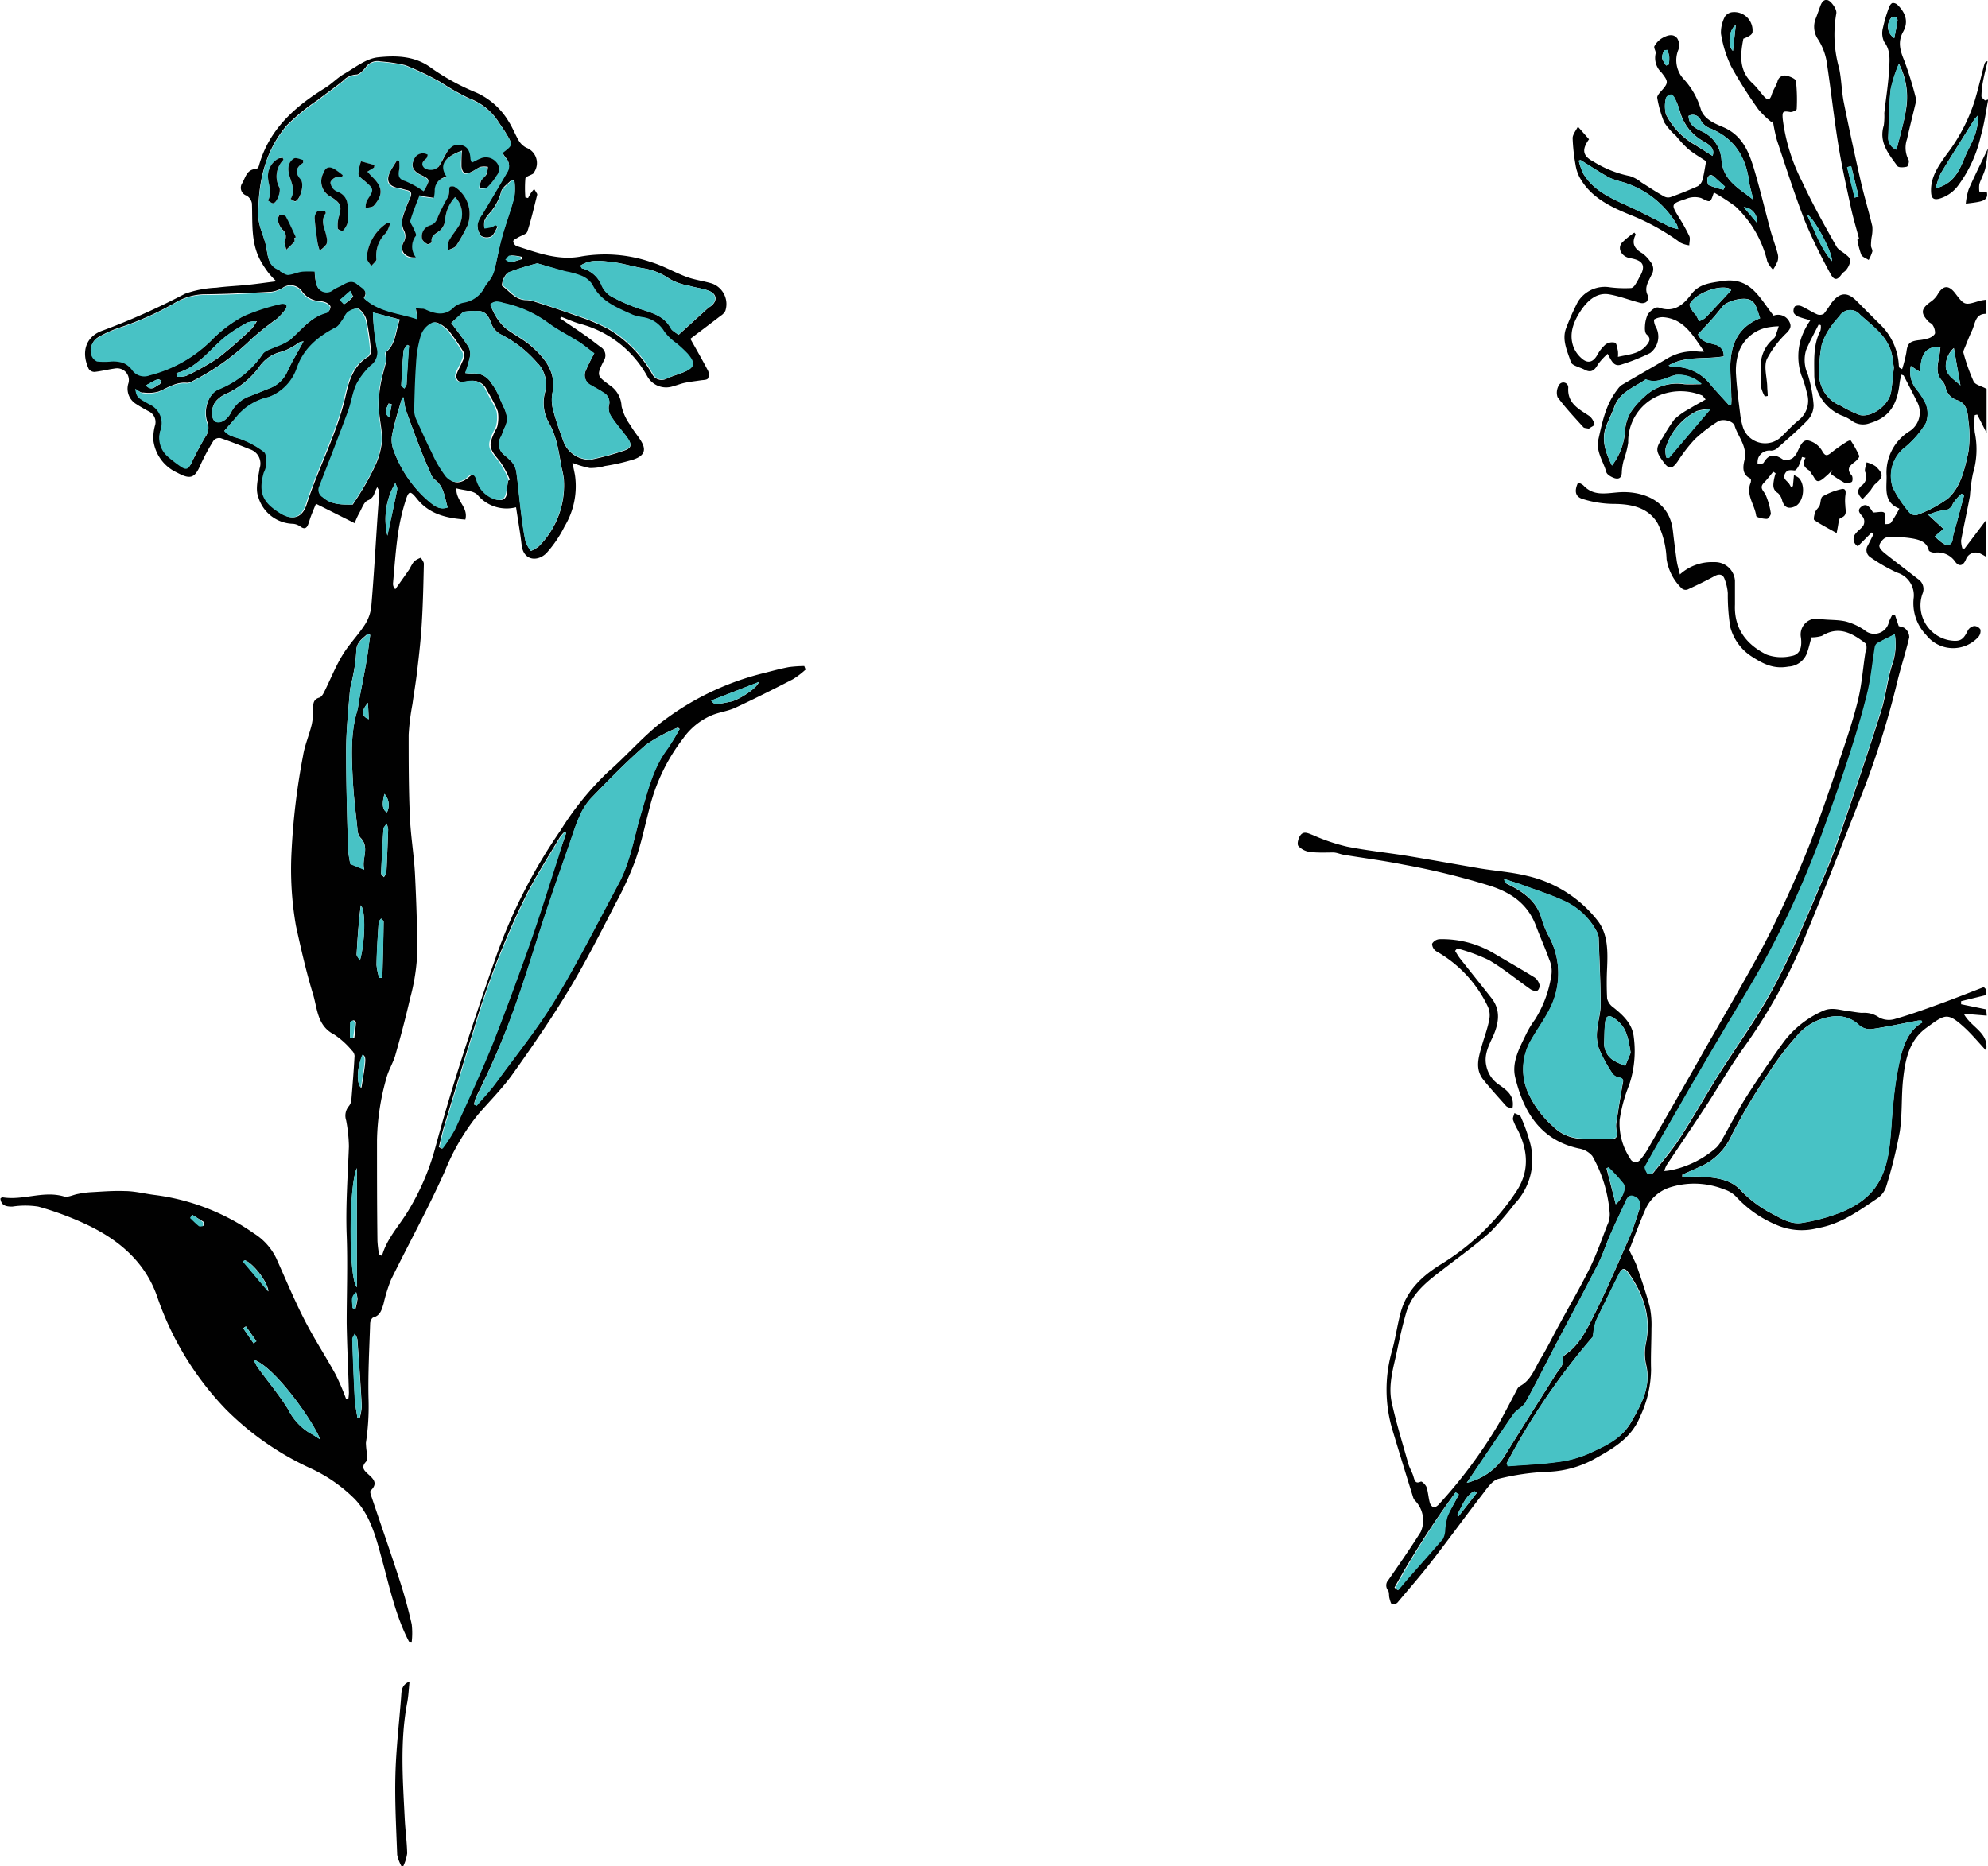 <svg id="Layer_1" data-name="Layer 1" xmlns="http://www.w3.org/2000/svg" viewBox="0 0 266.88 250.6">
  <defs>
    <style>
      .cls-1 {
        fill: #010101;
      }

      .cls-2 {
        fill: #48c2c5;
      }
    </style>
  </defs>
  <g id="Awm4s1.tif">
    <g>
      <path class="cls-1" d="M220,375.24a5.48,5.48,0,0,1-.59-1.55c-.13-3.56-.33-7.12-.24-10.68s.5-7,.77-10.51c.06-.79,0-1.62,1.13-2.09-.11,1-.14,1.89-.3,2.76-1,5.19-.61,10.4-.35,15.61.07,1.58.3,3.14.33,4.72a5.91,5.91,0,0,1-.54,1.74Z" transform="translate(-166.09 -124.64)"/>
      <path class="cls-1" d="M221,345.07c-1.81-3.48-2.6-7.3-3.62-11-.79-2.89-1.51-5.86-3.63-8.12a20.51,20.51,0,0,0-5.9-4.13,39,39,0,0,1-11.43-7.94,40.87,40.87,0,0,1-9.18-15c-1.56-4.64-5-7.63-9.27-9.7a41.42,41.42,0,0,0-6.74-2.53,11.34,11.34,0,0,0-3.49,0c-.85,0-1.48-.13-1.6-1.08.13-.1.19-.19.23-.18,2.78.49,5.52-.93,8.32-.1.53.15,1.23-.23,1.85-.34a12.89,12.89,0,0,1,1.62-.23c1.55-.08,3.1-.22,4.65-.16,1.34,0,2.66.35,4,.52a29.69,29.69,0,0,1,13.37,5.17,8.1,8.1,0,0,1,3,3.34c1.23,2.74,2.38,5.51,3.74,8.18s2.87,4.94,4.24,7.45a33.39,33.39,0,0,1,1.41,3.3l.28-.05a6,6,0,0,0,.08-.83c-.09-3.12-.25-6.23-.3-9.34,0-3.95.15-7.9,0-11.84s.15-7.93.3-11.9a20.67,20.67,0,0,0-.37-3.48,2,2,0,0,1,.37-1.93,1.61,1.61,0,0,0,.34-.95c.16-1.93.31-3.86.42-5.79a1.16,1.16,0,0,0-.38-.74,10.88,10.88,0,0,0-2.35-2.12c-2.29-1.16-2.26-3.47-2.84-5.4-.92-3-1.62-6.11-2.3-9.2a44.2,44.2,0,0,1-.59-10,92.11,92.11,0,0,1,1.54-12.82c.22-1.41.82-2.77,1.16-4.17a8.82,8.82,0,0,0,.2-2.12c0-.71,0-1.29.84-1.54.27-.08.49-.45.63-.73.82-1.63,1.49-3.35,2.43-4.91s2.12-2.71,3.05-4.16a5.66,5.66,0,0,0,.86-2.49c.32-3.79.54-7.59.79-11.38.09-1.35.2-2.7.28-4,0-.14-.13-.28-.28-.59-.17.35-.28.54-.35.74a1.47,1.47,0,0,1-.93,1.05c-.5.21-.77,1.05-1.1,1.64s-.48,1-.66,1.41l-5.18-2.6c-.23.55-.47,1.12-.69,1.7-.13.35-.23.71-.36,1.07-.21.55-.53.65-1,.32a2,2,0,0,0-1-.4,5,5,0,0,1-4.7-3.61c-.42-1.1,0-2.56.18-3.83a2,2,0,0,0-1.23-2.54c-1.34-.54-2.68-1.07-4-1.52a1,1,0,0,0-.93.3,28.26,28.26,0,0,0-1.8,3.34c-.75,1.74-1.35,1.94-3.09,1a5.51,5.51,0,0,1-3.2-4.27,6.14,6.14,0,0,1,.19-2,1.6,1.6,0,0,0-.88-2c-.55-.3-1.09-.6-1.61-.94a2.4,2.4,0,0,1-1.09-2.7,1.58,1.58,0,0,0-1.79-2.08c-.91.12-1.81.36-2.73.46a.94.94,0,0,1-.78-.41c-1.06-2.27-.4-4.39,1.93-5.17a95.05,95.05,0,0,0,11-4.92,14.36,14.36,0,0,1,4.2-.81c1.36-.18,2.73-.23,4.1-.37,1.22-.12,2.44-.3,3.95-.49a12.49,12.49,0,0,1-1-1.07,13.44,13.44,0,0,1-1.09-1.65c-1.35-2.43-1.08-5.11-1.18-7.74a1.54,1.54,0,0,0-.72-1.05,1.1,1.1,0,0,1-.56-1.7c.43-.78.61-1.84,1.84-1.87.13,0,.33-.25.37-.41,1.33-4.84,4.74-7.89,8.81-10.42,1-.6,1.76-1.46,2.74-2,1.43-.84,2.89-2,4.43-2.16,2.44-.26,5-.21,7.2,1.45a30.22,30.22,0,0,0,6,3.28,9.67,9.67,0,0,1,4.39,3.94c.51.8.85,1.72,1.34,2.54a2.59,2.59,0,0,0,1,.93,2.19,2.19,0,0,1,1,3.34c0,.06-.07.13-.13.16-.36.22-1,.38-1,.64a15.21,15.21,0,0,0,0,2.53l.36.08a7.94,7.94,0,0,1,.4-.7,5.17,5.17,0,0,1,.42-.51c.13.21.27.42.39.64a.27.27,0,0,1,0,.2c-.42,1.63-.78,3.28-1.31,4.88-.12.36-.83.52-1.25.79-.24.15-.61.3-.64.49a.81.81,0,0,0,.45.66c2.84.91,5.67,2,8.76,1.38a19,19,0,0,1,9.28.77c1.65.49,3.18,1.4,4.81,2,1.09.4,2.27.54,3.39.88a2.93,2.93,0,0,1,1.78,3.68,1.75,1.75,0,0,1-.62.65c-1.36,1.05-2.74,2.08-4.07,3.09.82,1.46,1.62,2.85,2.36,4.27a1.23,1.23,0,0,1,0,1.06c-.15.22-.65.19-1,.25-.7.11-1.41.18-2.1.33-.51.1-1,.31-1.49.43a2.89,2.89,0,0,1-3.58-1.35,14.53,14.53,0,0,0-9-7c-.87-.24-1.7-.63-2.55-.95l-.11.23c1.14.77,2.29,1.53,3.42,2.33.67.47,1.32,1,2,1.5a1.31,1.31,0,0,1,.42,1.86c-1,2-.92,2,.85,3.31a3.53,3.53,0,0,1,1.54,2.78,6.91,6.91,0,0,0,1.19,2.56c.37.66.86,1.25,1.28,1.88.89,1.31.71,2.15-.79,2.69a27.05,27.05,0,0,1-3.91.9,6.93,6.93,0,0,1-2.05.27,13.29,13.29,0,0,1-2.32-.7c.11.53.25,1.1.35,1.67a10.44,10.44,0,0,1-1.4,6.87,15.82,15.82,0,0,1-2.41,3.56c-1.13,1.18-3.07,1.11-3.34-1-.07-.48-.12-1-.19-1.44-.18-1.21-.38-2.43-.57-3.69a5.08,5.08,0,0,1-5.17-1.66c-.59-.61-1.84-.6-2.84-.88-.11,1.68,1.64,2.5,1.2,4.19-2.52-.19-4.83-.7-6.5-2.8-.86-1.07-1.09-1.11-1.49.16a28,28,0,0,0-1.06,4.61c-.31,2.18-.46,4.39-.66,6.59a1,1,0,0,0,.31.79c.65-.91,1.3-1.82,1.93-2.74a6.27,6.27,0,0,1,.59-1,3.59,3.59,0,0,1,.91-.49c.14.27.4.55.4.83-.06,2.61-.11,5.22-.27,7.83-.12,2.14-.36,4.27-.61,6.39-.17,1.54-.44,3.07-.65,4.61a31.82,31.82,0,0,0-.51,4.11c0,3.7,0,7.4.17,11.1.11,2.54.55,5.08.68,7.62.18,3.73.33,7.47.27,11.2a27.29,27.29,0,0,1-.93,5.49c-.59,2.58-1.27,5.14-2,7.69-.3,1-.93,2-1.19,3.05a32.31,32.31,0,0,0-1.25,8.3c0,4.5,0,9,.06,13.52a13.82,13.82,0,0,0,.22,1.8l.41.22c0-.16.08-.33.13-.5.74-2.12,2.3-3.75,3.41-5.63a32.7,32.7,0,0,0,3.54-8.2c1.06-3.95,2.23-7.87,3.47-11.76q2.3-7.17,4.8-14.27a72.29,72.29,0,0,1,8.61-16.8,40.13,40.13,0,0,1,6.39-7.86c2.4-2.09,4.5-4.54,7-6.53A37,37,0,0,1,268.7,215c1.1-.28,2.19-.58,3.3-.79a17.52,17.52,0,0,1,2.06-.14l.18.47a11.1,11.1,0,0,1-1.7,1.3c-2.57,1.32-5.16,2.63-7.79,3.85-1,.45-2.12.57-3.14,1a9.06,9.06,0,0,0-3.81,3.1,25.2,25.2,0,0,0-4.51,9.33c-.61,2.32-1.1,4.69-1.89,7a45.37,45.37,0,0,1-2.66,5.81c-2,3.89-4,7.83-6.26,11.58s-4.9,7.6-7.53,11.29c-1.37,1.93-3.07,3.63-4.64,5.43a30.09,30.09,0,0,0-4.52,7.71c-2.2,4.93-4.83,9.68-7.21,14.53a21,21,0,0,0-1,3.23c-.25.78-.42,1.57-1.39,1.84-.2.06-.41.53-.41.82-.11,3.45-.31,6.92-.21,10.37a32.14,32.14,0,0,1-.36,5.64,9.9,9.9,0,0,0,.14,1.41c0,.39.07.91-.15,1.15-.62.68-.29,1.09.22,1.56.7.64,1.51,1.26.43,2.29-.12.11,0,.57.12.85,1.27,3.78,2.59,7.54,3.81,11.33.62,1.9,1.14,3.83,1.58,5.77a10.4,10.4,0,0,1,0,2.37Zm11.67-190.2.24.17c-.29.46-.47,1.06-.88,1.34a1.43,1.43,0,0,1-1.34-.07,2.36,2.36,0,0,1-.51-1.57,3.44,3.44,0,0,1,.65-1.37c1.11-1.89,2.25-3.77,3.35-5.67a1.52,1.52,0,0,0-.22-1.91,4.29,4.29,0,0,1-.42-.68c1.38-1.08,1.39-1.08.42-2.68-.26-.44-.58-.86-.86-1.29a8,8,0,0,0-4.07-3.32,33.58,33.58,0,0,1-3.81-2.17,38.51,38.51,0,0,0-4.72-2.26,21.16,21.16,0,0,0-3.34-.5,1.89,1.89,0,0,0-2,.82c-.34.4-.84.95-1.25.94a2.65,2.65,0,0,0-1.79.85c-1.1.89-2.26,1.7-3.38,2.57a27.55,27.55,0,0,0-4.15,3.4c-2.93,3.44-3.84,7.6-3.83,12,0,1.48.69,2.7,1,4s.17,2.81,1.82,3.38c0,0,.06.14.11.17.34.17.71.48,1.05.46.64-.05,1.25-.36,1.9-.44a12.35,12.35,0,0,1,1.7,0,6.58,6.58,0,0,0,.25,1.81,1.38,1.38,0,0,0,2.23.64c.39-.27.86-.43,1.28-.67.62-.37,1.22-.67,1.89-.1s1.61.87.94,1.91c2,1.88,4.65,2,7.1,2.79,0-.26,0-.36,0-.46,0-.34-.08-.69-.13-1,.35,0,.69,0,1,.06a2.34,2.34,0,0,1,.48.18c1.31.56,2.54.77,3.68-.43a3,3,0,0,1,1.4-.59,3.82,3.82,0,0,0,2.65-2c.24-.49.67-.88.94-1.36a4.32,4.32,0,0,0,.46-1.21c.35-1.43.61-2.88,1-4.3.5-1.77,1.16-3.51,1.63-5.29a8.48,8.48,0,0,0,0-2.14l-.38-.09c-.5.55-1.28,1-1.42,1.66a7,7,0,0,1-1.7,3,2.83,2.83,0,0,0-.53.87,3.2,3.2,0,0,0,0,.93,8.79,8.79,0,0,0,.87-.15A4.48,4.48,0,0,0,232.62,154.87Zm24.69,67.68-.25-.23a21.86,21.86,0,0,0-4.3,2.32c-2.59,2.24-5,4.71-7.36,7.16a8.51,8.51,0,0,0-1.54,2.43c-.52,1.14-.89,2.36-1.3,3.55-1.1,3.17-2.22,6.34-3.28,9.53-1.37,4.13-2.6,8.31-4.07,12.4A108.38,108.38,0,0,1,230,271.93a5.68,5.68,0,0,0-.28,1l.34.15c.85-1,1.77-1.93,2.54-3,2.68-3.67,5.56-7.23,7.92-11.1,3.1-5.13,5.8-10.5,8.64-15.78,1.6-3,2.08-6.38,3.05-9.59.87-2.92,1.57-5.92,3.47-8.44A28.39,28.39,0,0,0,257.31,222.55Zm-73.08-45.71c.23,1.12.23,1.12,1.91,2a2.79,2.79,0,0,1,1.48,3.55,3.32,3.32,0,0,0,1,3.47,18.35,18.35,0,0,0,1.72,1.33c.76.54,1,.39,1.45-.48.55-1.17,1.17-2.31,1.83-3.44a2,2,0,0,0,.28-1.9c-.62-1.69.11-3.92,1.58-4.52a12.89,12.89,0,0,0,5.86-4.73c.36-.5,1.19-.69,1.82-1a8.19,8.19,0,0,0,1.81-.87c1.59-1.36,2.85-3.13,5-3.68a.88.88,0,0,0,.44-.72c0-.21-.33-.46-.57-.58a2.68,2.68,0,0,0-.9-.2,3.18,3.18,0,0,1-2.29-1.22,1.85,1.85,0,0,0-2.62-.6,4,4,0,0,1-1.52.56c-2.93.16-5.85.3-8.78.34a7.94,7.94,0,0,0-3.95,1,40.37,40.37,0,0,1-7.88,3.53,15.34,15.34,0,0,0-2.7,1.25,2,2,0,0,0-.88,2.16,1.45,1.45,0,0,0,.8,1,9.79,9.79,0,0,0,1.95,0,4.38,4.38,0,0,1,1.55.19,2.92,2.92,0,0,1,1.2.95,2,2,0,0,0,2.39.72,18,18,0,0,0,8.18-4.6,17.76,17.76,0,0,1,4.41-3.34,28.24,28.24,0,0,1,5.06-1.64.88.88,0,0,1,.63.11c.07,0,.06.4,0,.52a9,9,0,0,1-1.25,1.42,40.68,40.68,0,0,0-3.32,2.62,32.17,32.17,0,0,1-8.1,5.8,1.25,1.25,0,0,1-.68.2c-1.44-.15-2.56.66-3.8,1.17a5,5,0,0,1-2.05.13C185,177.41,184.7,177.12,184.23,176.84Zm12,5.67c.56.75,1.59.83,2.49,1.2a11.88,11.88,0,0,1,2.9,1.65c.34.27.29,1.1.29,1.68a3.93,3.93,0,0,1-.35,1.07c-.76,2.75-.06,4,2.22,5.46,1.6,1,2.86.57,3.42-1.18,1.6-5,4.12-9.59,5.27-14.72.45-2,1.06-4,3.07-5.17a1,1,0,0,0,.3-.79,34.52,34.52,0,0,0-.59-4.06,2.73,2.73,0,0,0-1-1.52c-.27-.18-1,.1-1.37.36s-.53.78-.81,1.16-.48.76-.83.93c-2.4,1.24-4.37,2.86-5.26,5.52a6.37,6.37,0,0,1-3.75,3.84,7.7,7.7,0,0,0-4.14,2.41C197.46,181.06,196.85,181.74,196.19,182.51ZM226.67,168c.82,1.12,1.63,2.15,2.34,3.24a2,2,0,0,1,.19,1.27,19.1,19.1,0,0,1-.64,2.22,6.12,6.12,0,0,0,1,.06,2.65,2.65,0,0,1,2.52,1.33,8.35,8.35,0,0,1,1.12,2c.44,1.22,1.4,2.36.72,3.81-.22.46-.36,1-.6,1.42a1.85,1.85,0,0,0,.5,2.4,12.28,12.28,0,0,1,1,.93,3,3,0,0,1,.59,1.24c.25,1.83.41,3.68.64,5.52.16,1.29.33,2.6.6,3.88a4.75,4.75,0,0,0,.71,1.3,4.44,4.44,0,0,0,1.08-.63,11.6,11.6,0,0,0,3.35-9,11.17,11.17,0,0,0-.29-1.51c-.39-2.09-.63-4.2-1.74-6.1a5.47,5.47,0,0,1-.48-4.12,4.16,4.16,0,0,0-1.15-4,15.88,15.88,0,0,0-4.88-3.76,2.83,2.83,0,0,1-1.24-1.51c-.27-.8-.66-1.44-1.45-1.57a9.85,9.85,0,0,0-2.23.09c-.06,0-.11.09-.16.13Zm7.64,21.19.22-.14a12.58,12.58,0,0,0-1.32-2.46c-1.5-1.78-1.6-2.08-.63-4.15a1.87,1.87,0,0,0,.27-.55,4.9,4.9,0,0,0,.07-2c-.38-1.06-1-2-1.53-3a2,2,0,0,0-2-1.11c-.73,0-1.7.49-2-.36-.2-.48.36-1.28.63-1.91s.66-1.14.16-1.83a27,27,0,0,0-1.82-2.61c-.53-.56-1.45-1.25-2-1.12a2.91,2.91,0,0,0-1.62,1.78,15.73,15.73,0,0,0-.63,3.75c-.15,2.1-.2,4.21-.25,6.32a3.16,3.16,0,0,0,.33,1.29c.63,1.44,1.26,2.89,2,4.29a16.57,16.57,0,0,0,1.91,3.27c.9,1.06,1.94.94,3,0,.52-.46.88-.21,1.07.37a3.77,3.77,0,0,0,2.4,2.65c.62.2,1.3.23,1.53-.58C234.13,190.45,234.19,189.79,234.31,189.15Zm11.57-17.08c-.65-.48-1.25-1-1.92-1.43-1.47-.93-3.06-1.71-4.44-2.76a15.61,15.61,0,0,0-5.88-2.57,2.66,2.66,0,0,0-.91-.17,1.32,1.32,0,0,0-.79.34c-.08.08.14.47.25.7a7.77,7.77,0,0,0,.63,1.17,6.37,6.37,0,0,0,1.23,1.4c1.13.85,2.43,1.49,3.47,2.43,1.84,1.65,3.3,3.53,2.71,6.31a5.35,5.35,0,0,0,.19,2.44c.37,1.38.87,2.73,1.36,4.08a3.81,3.81,0,0,0,3.55,2.33,34.92,34.92,0,0,0,4.35-1.17c1.17-.34,1.33-.79.63-1.76s-1.48-1.83-2.12-2.8a2.12,2.12,0,0,1-.37-1.49,1.45,1.45,0,0,0-.68-1.75c-.53-.39-1.12-.68-1.68-1a1.51,1.51,0,0,1-.76-1.94A25.72,25.72,0,0,1,245.88,172.07ZM238.23,160a30.47,30.47,0,0,0-4,1.27,2.62,2.62,0,0,0-.77,1.73c1,.69,1.77,1.89,3.18,1.94a3.49,3.49,0,0,1,1,.14c2,.64,4,1.28,5.93,2a26.12,26.12,0,0,1,4.15,1.73,16.52,16.52,0,0,1,5.89,6,1.42,1.42,0,0,0,2,.66c.69-.31,1.41-.52,2.11-.79,1.57-.61,1.73-1.21.61-2.52a16.79,16.79,0,0,0-1.51-1.4,7.18,7.18,0,0,1-1.63-1.57,4,4,0,0,0-2.9-1.92,7.83,7.83,0,0,1-1.29-.31c-2.12-1-4.34-1.77-5.48-4.11a3.28,3.28,0,0,0-1.59-1.2,11.43,11.43,0,0,0-2-.54Zm3.87,76.48-.24-.15a6.18,6.18,0,0,0-.63.74c-1.46,2.46-3,4.87-4.32,7.4a111.62,111.62,0,0,0-7.16,18.16c-1.37,4.41-2.71,8.84-4.05,13.26-.28.91-.47,1.84-.7,2.77l.43.21a20.27,20.27,0,0,0,1.67-2.58c1.77-3.87,3.55-7.73,5.14-11.68,1.79-4.45,3.44-9,5-13.49,1.34-3.8,2.52-7.67,3.77-11.5C241.39,238.56,241.75,237.51,242.1,236.47Zm-25.95-69.88a30.25,30.25,0,0,0,.56,4.71,2.15,2.15,0,0,1-.8,2.41A9.73,9.73,0,0,0,214,176.2c-.53,1.13-.68,2.42-1.11,3.6-1.25,3.38-2.55,6.73-3.86,10.08a1.16,1.16,0,0,0,.42,1.51c1.16,1.05,2.55,1,4,1,.35-.55.73-1.08,1.06-1.64a32.9,32.9,0,0,0,1.86-3.39,10.49,10.49,0,0,0,1-3.42c.07-1.43-.33-2.87-.4-4.32a14.46,14.46,0,0,1,.18-3.15c.18-1.14.54-2.24.8-3.37a2.09,2.09,0,0,0-.05-.6c0-.19-.07-.48,0-.56,1.36-1.12,1.28-2.79,1.87-4.4ZM244,160.31c.14.21.18.34.25.36a3.83,3.83,0,0,1,2.62,2.29,3.26,3.26,0,0,0,1.26,1.46,23.54,23.54,0,0,0,3.85,1.69c1.65.53,3.31.94,4.21,2.66.14.28.5.45,1,.83l3.81-3.46a4,4,0,0,1,.41-.31c1-.67,1-1.68-.09-2.12-.83-.34-1.78-.43-2.66-.69a8.29,8.29,0,0,1-2.67-.93,8.46,8.46,0,0,0-3.67-1.45c-1.38-.24-2.74-.67-4.12-.82S245.33,159.41,244,160.31ZM220.3,178l-.22,0c-.45,1.6-1,3.19-1.31,4.81a3.85,3.85,0,0,0,.08,2.05,16.31,16.31,0,0,0,4.83,7.1c.66.53,1.38,1.2,2.51.8-.43-1.34-.46-2.8-1.75-3.74a2,2,0,0,1-.55-.86c-.47-1.07-.94-2.14-1.36-3.23-.69-1.79-1.37-3.58-2-5.39A8.14,8.14,0,0,1,220.3,178Zm-4.51,31.89-.35-.15c-.67.65-1.52,1.1-1.52,2.32a20,20,0,0,1-.43,3.24c-.12.74-.38,1.47-.44,2.22-.21,2.6-.48,5.21-.49,7.82,0,4.39.13,8.78.25,13.17a14.92,14.92,0,0,0,.31,2.11l1.87.76c-.41-1.46.82-3-.56-4.32a2,2,0,0,1-.36-1.16c-.23-2.2-.51-4.39-.62-6.59-.15-3.06-.32-6.13.56-9.13.18-.62.24-1.28.36-1.92.32-1.65.65-3.3.94-5C215.5,212.18,215.63,211,215.79,209.9Zm-8.95-39.42a2.54,2.54,0,0,0-.61.16,9.08,9.08,0,0,1-2.24,1.21,4.9,4.9,0,0,0-3.16,2.15,11.59,11.59,0,0,1-4.65,3.65,3.59,3.59,0,0,0-1.12.89c-.64.76-.66,2.29-.1,2.67s1.57-.1,2.13-1.17a4.51,4.51,0,0,1,2.59-2.24c.84-.31,1.66-.64,2.5-1a4.19,4.19,0,0,0,2.45-2.21C205.25,173.25,206,172,206.84,170.48ZM200.15,307.2a6.78,6.78,0,0,0,.5,1c1.37,1.89,2.89,3.69,4.12,5.67a7.76,7.76,0,0,0,2.92,3.19c.48.24.92.56,1.38.84C208.11,315.44,203,308.17,200.15,307.2ZM189.78,174.74l.07.48a3.3,3.3,0,0,0,1.23-.1,32.42,32.42,0,0,0,4.38-2.47,58,58,0,0,0,4.43-3.88,6.54,6.54,0,0,0,.68-1,4.24,4.24,0,0,0-1.18.15,21.7,21.7,0,0,0-3,1.91C194.23,171.56,192.65,174,189.78,174.74ZM214,281.48c-1.1,2.23-1.11,14.95,0,16Zm.1,33.52.27.05a6.93,6.93,0,0,0,.29-1.59c-.16-3-.37-6-.59-9a2.28,2.28,0,0,0-.35-.72c-.11.25-.33.51-.32.76.08,2.62.18,5.24.32,7.85C213.74,313.21,213.94,314.11,214.07,315Zm47.48-96.3c.45.59.45.59,2.65.14,1.07-.23,3.54-1.82,3.73-2.63ZM217,255.94l.42,0c.06-2.51.13-5,.17-7.54,0-.14-.22-.28-.34-.42-.12.18-.32.36-.33.55-.12,1.89-.24,3.78-.28,5.68A7.9,7.9,0,0,0,217,255.94Zm1.09-59.37c.44-2.06.9-4.12,1.31-6.19.06-.27-.15-.59-.24-.89A9.57,9.57,0,0,0,218.1,196.57Zm-3.69,57.05c.69-2.42.82-6.69.12-7.43-.28,2.2-.44,4.42-.56,6.64C214,253,214.2,253.25,214.41,253.62ZM218,235.21c-.25.4-.42.55-.43.71q-.19,3-.32,6c0,.16.25.33.38.5.11-.21.32-.41.33-.62.1-1.93.17-3.86.24-5.78A4.45,4.45,0,0,0,218,235.21Zm3-64.15-.24-.11c-.17.27-.46.53-.49.81-.15,1.53-.24,3.06-.31,4.6,0,.14.26.3.41.45.1-.19.29-.37.3-.57C220.75,174.52,220.85,172.79,221,171.06Zm-22,122.78-.24.21,3.37,4C202.05,296.76,200,294.13,198.91,293.84Zm15.62-23.18c.64-3.87.65-4.06.19-4.41C214,267.94,213.91,270,214.53,270.66Zm-1.42-107-1.42,1.22c.19.21.51.61.55.58a6.16,6.16,0,0,0,1.19-1C213.5,164.43,213.28,164.1,213.11,163.67Zm0,100.35.45,0c.09-.69.18-1.39.23-2.08,0-.1-.2-.29-.31-.29s-.35.17-.35.27C213.06,262.64,213.07,263.33,213.07,264Zm23-104.55,0-.32a7.23,7.23,0,0,0-1.45-.2c-.21,0-.4.37-.6.57.22.11.44.34.64.32A10.5,10.5,0,0,0,236,159.47ZM217.7,231.24c-.37,1.41-.25,2.17.34,2.47A2.19,2.19,0,0,0,217.7,231.24Zm-32-54.84c.81.85,1.27.06,1.8-.14.14-.06.19-.34.28-.52-.18-.06-.41-.22-.54-.16C186.68,175.8,186.21,176.1,185.65,176.4Zm28.26,121.73c-.87.69-.46,1.44-.52,2.08,0,.08.23.18.35.27a13.6,13.6,0,0,0,.3-1.41A4.83,4.83,0,0,0,213.91,298.13Zm-22-10.39-.27.39c.39.37.76.76,1.18,1.1.11.09.36,0,.54,0,0-.19.08-.47,0-.54C192.87,288.35,192.37,288.06,191.88,287.74ZM215.49,219c-.92,1.09-.89,1.8.1,2.21Zm-15.37,86,.39-.28-1.41-2-.36.25Zm18.56-126.09-.43-.1c-.15.59-.8,1.09.09,1.87Z" transform="translate(-166.09 -124.64)"/>
      <path class="cls-1" d="M409.27,210.22c-.19.66-.33,1.3-.54,1.92a2.79,2.79,0,0,1-2.54,2c-2,.37-3.39-.36-4.89-1.32a6.75,6.75,0,0,1-2.93-4,27,27,0,0,1-.33-4.53,6.74,6.74,0,0,0-.47-2c-.23-.54-.7-.63-1.3-.3-1.19.65-2.41,1.24-3.65,1.81a.81.81,0,0,1-.74-.14,6.93,6.93,0,0,1-2.06-3.94,11.88,11.88,0,0,0-1.17-4.76c-1.26-2.19-3.57-2.66-6-2.66a14.44,14.44,0,0,1-4.12-.67c-1-.31-1.1-1.12-.59-2.19a2,2,0,0,1,.7.36c1.36,1.48,3,1.07,4.73.94,2.83-.22,6.83.84,7.3,5.18.15,1.32.32,2.64.51,4,.08.57.25,1.11.43,1.85a6.37,6.37,0,0,1,4.58-1.65A2.68,2.68,0,0,1,399,202.6c0,1.07,0,2.15,0,3.22-.14,3.24,1.56,5.39,4.27,6.72a5.86,5.86,0,0,0,3.31.18c1.11-.18,1.45-1.08,1.28-2.46a2.14,2.14,0,0,1,2.62-2.5c1.13.15,2.29.07,3.39.32a8.22,8.22,0,0,1,2.5,1.15,2,2,0,0,0,3.3-1.1,9.21,9.21,0,0,1,.46-.95h.34l.51,1.52c.23.09.68.13.91.37a1.57,1.57,0,0,1,.51,1.14c-.47,2-1.1,3.89-1.58,5.85A117.23,117.23,0,0,1,416,231.38c-2.65,6.69-5.22,13.41-8,20.05a73.1,73.1,0,0,1-8,14.12c-1.73,2.44-3.23,5.06-4.87,7.57-1.75,2.69-3.56,5.34-5.33,8a4.92,4.92,0,0,0-.29.75,7.54,7.54,0,0,0,1.09-.15,13.31,13.31,0,0,0,5.91-3,4.25,4.25,0,0,0,.72-1c1.11-1.94,2.12-3.95,3.32-5.84q2.38-3.75,5-7.35a13.28,13.28,0,0,1,5.23-4.14c1.15-.55,2.23-.15,3.34,0,.64.07,1.29.21,1.93.25a3.47,3.47,0,0,1,2.31.62,2.78,2.78,0,0,0,2.18.18c1.94-.55,3.85-1.24,5.75-1.93,2.09-.75,4.15-1.58,6.12-2.33.26.27.34.32.34.37,0,.24,0,.47,0,.69l-3.39.83,0,.41,3.37.69.07.84-3.08-.25c1,1.87,3.42,2.51,3,4.94-.93-1-1.76-2-2.7-2.9-2.53-2.35-2.76-2-5.33-.15-2.29,1.67-2.81,4.19-3.1,6.74-.28,2.39-.1,4.85-.47,7.23a63.61,63.61,0,0,1-1.83,7.38,3.07,3.07,0,0,1-1.16,1.53c-2.48,1.67-4.92,3.47-8,4a8.48,8.48,0,0,1-5.57-.43,15.37,15.37,0,0,1-5.38-3.76,3.83,3.83,0,0,0-1.63-1,10.82,10.82,0,0,0-7.4-.23,5.41,5.41,0,0,0-3.25,3.1c-.81,1.86-1.5,3.76-2.09,5.26.45,1,.82,1.58,1.05,2.26.61,1.78,1.23,3.57,1.71,5.4a11.81,11.81,0,0,1,.22,2.86c0,1.86-.11,3.72-.05,5.57a15.18,15.18,0,0,1-1.47,6.28c-1.21,3-3.78,4.38-6.35,5.81a14,14,0,0,1-6.24,1.61,33.15,33.15,0,0,0-6.44.95c-.86.23-1.55,1.31-2.17,2.11-2.32,3-4.55,6.08-6.88,9.08-1.43,1.85-3,3.63-4.49,5.41-.15.18-.66.31-.78.21s-.25-.56-.32-.86,0-.77-.19-1a1.07,1.07,0,0,1,.08-1.4c1.47-2.11,2.94-4.24,4.32-6.42a3.81,3.81,0,0,0-.69-4.14,1.22,1.22,0,0,1-.32-.5q-1.4-4.48-2.76-9a18.89,18.89,0,0,1-.07-10.72c.47-1.69.7-3.44,1.16-5.13.79-2.9,2.8-4.83,5.28-6.38a32.52,32.52,0,0,0,10.29-9.93c1.73-2.68,1.51-5.4.16-8.15a7.62,7.62,0,0,1-.65-1.39c-.07-.27.12-.61.19-.91.3.17.75.28.86.53a23.09,23.09,0,0,1,1.16,3.2,8.6,8.6,0,0,1-2,8.46,42.08,42.08,0,0,1-3.25,3.77c-1.95,1.74-4.09,3.27-6.16,4.87s-4.32,3.19-5.13,5.92c-.49,1.68-.88,3.39-1.23,5.1-.48,2.3-1.24,4.61-.73,7,.61,2.77,1.46,5.5,2.23,8.24.17.59.52,1.13.69,1.72s.28,1,1,.67c.14-.05.64.43.75.74.22.65.25,1.35.42,2a1.09,1.09,0,0,0,.5.72c.17.07.55-.19.73-.39a64.89,64.89,0,0,0,8.07-10.87c.83-1.5,1.61-3,2.42-4.54a1.12,1.12,0,0,1,.38-.47c1.54-.79,2-2.39,2.82-3.72s1.63-3,2.44-4.46c1.39-2.57,2.87-5.09,4.16-7.71.9-1.84,1.58-3.8,2.32-5.71a3.35,3.35,0,0,0,.34-1.58,18.37,18.37,0,0,0-2.34-7.73,3,3,0,0,0-1.79-1c-5.18-1.12-7.44-4.92-8.56-9.56-.5-2.07.61-4,1.52-5.9a12.54,12.54,0,0,1,1.13-1.85,15.47,15.47,0,0,0,2.22-6.06,3.83,3.83,0,0,0-.3-2c-.54-1.53-1.21-3-1.78-4.52-1.07-2.85-3.17-4.38-6-5.33a98.12,98.12,0,0,0-11.8-2.9c-2.63-.53-5.3-.87-7.95-1.31-.48-.07-.93-.29-1.41-.32-1,0-2.11.06-3.14-.07a2.56,2.56,0,0,1-1.6-.8c-.21-.27,0-1.09.29-1.46.44-.57,1-.26,1.67,0a25.66,25.66,0,0,0,4.55,1.54c2.63.53,5.32.8,8,1.23,3.29.54,6.57,1.14,9.86,1.7,2.11.35,4.26.49,6.32,1a16.75,16.75,0,0,1,9.52,6.06c1.36,1.8,1.33,4.07,1.24,6.27a41.07,41.07,0,0,0,0,4.15,2.06,2.06,0,0,0,.83,1.18c1.33,1.06,2.56,2.21,2.75,4a14.27,14.27,0,0,1-.63,6.44,20.5,20.5,0,0,0-1.27,4.66,8.46,8.46,0,0,0,1.42,5.2.78.78,0,0,0,1.38.11,8.37,8.37,0,0,0,1-1.42q4-6.91,7.91-13.83c2.29-4,4.63-8,6.85-12.06,1.38-2.53,2.65-5.13,3.85-7.76,1.27-2.78,2.49-5.59,3.57-8.45,1.38-3.66,2.64-7.38,3.88-11.09.8-2.38,1.59-4.77,2.17-7.2.47-2,.62-4,.92-6,0-.27.18-.53.19-.79s0-.58-.14-.69c-1.76-1.35-3.58-2.41-5.85-1A4.73,4.73,0,0,1,409.27,210.22Zm14.91,51.69-.14-.23a2.12,2.12,0,0,0-.5,0c-2.06.38-4.1.83-6.17,1.13a2.25,2.25,0,0,1-1.67-.49,4.24,4.24,0,0,0-3.39-1.22,7.39,7.39,0,0,0-5.08,2.71,38.45,38.45,0,0,0-3.78,5,76.31,76.31,0,0,0-4.89,8.24,8.25,8.25,0,0,1-4.07,4.16l-2.56,1.15,0,.29c.94,0,1.89-.06,2.83,0,1.76.14,3.56.36,4.87,1.67a15.89,15.89,0,0,0,4.07,3.14c1.37.7,2.74,1.65,4.33,1.37a24.77,24.77,0,0,0,5.24-1.43c3.83-1.59,5.65-3.88,6.33-7.93.38-2.26.39-4.58.66-6.86a44.14,44.14,0,0,1,1-6.21C421.75,264.67,422.42,262.92,424.18,261.91ZM368,242.64c.13.43.13.53.17.55.21.12.42.23.64.33,1.93,1,3.57,2.2,4.22,4.42a12.15,12.15,0,0,0,.86,2.19,10.47,10.47,0,0,1,.35,9.8c-.7,1.45-1.67,2.77-2.48,4.17a7.83,7.83,0,0,0-.59,7.13,13.41,13.41,0,0,0,3.38,4.63,5.6,5.6,0,0,0,3.55,1.67c1.27.09,2.55.1,3.82.07s1.31-.07,1.15-1.41a2.91,2.91,0,0,1,0-.72c.26-1.69.53-3.38.82-5.07.09-.53.34-1-.56-1.08a1.54,1.54,0,0,1-.9-.73,20.42,20.42,0,0,1-1.69-3.16,5.68,5.68,0,0,1-.24-2.4c.08-1.16.47-2.3.47-3.45,0-3-.16-6-.26-9a1.81,1.81,0,0,0-.18-.69,9.29,9.29,0,0,0-4.56-4.32c-1.7-.79-3.5-1.38-5.27-2C369.82,243.22,369,243,368,242.64Zm.4,78.49.13.35c2.19-.17,4.4-.25,6.58-.55a15,15,0,0,0,4.24-1.12c2.17-1,4.46-2,5.73-4.24s2.72-4.73,2-7.7a6.86,6.86,0,0,1,0-3c.7-3.47-.38-6.46-2.3-9.25-.58-.84-.91-.79-1.36.1-1,2.08-2.09,4.14-3.06,6.24a9.31,9.31,0,0,0-.4,2.12A90.33,90.33,0,0,0,368.35,321.13Zm52.1-111.34c-.89.45-1.66.81-2.39,1.23a.9.9,0,0,0-.29.58c-.33,2-.51,4.09-1,6.08-.68,2.79-1.51,5.55-2.39,8.28-1,3.16-2.13,6.3-3.26,9.42a125.13,125.13,0,0,1-8.64,19.14c-1.81,3.21-3.75,6.34-5.62,9.52q-2.49,4.21-4.94,8.46c-1.69,2.91-3.38,5.81-5,8.75-.11.21.11.7.31.94s.66.05.79-.11c1.23-1.53,2.51-3,3.58-4.68,1.74-2.68,3.31-5.48,5-8.19,2.58-4.11,5.47-8,7.73-12.33,2.54-4.79,4.59-9.84,6.71-14.83,1.21-2.84,2.18-5.78,3.17-8.7,1.52-4.44,3-8.89,4.41-13.37.61-2,.81-4.1,1.44-6.08A8.14,8.14,0,0,0,420.45,209.79ZM363,323.73a8.23,8.23,0,0,0,5.11-3.64c2.28-3.7,4.6-7.36,6.9-11,.39-.62,1.05-1.1.85-2,0-.16.2-.45.38-.57,1.8-1.22,2.74-3.12,3.66-4.93,1.79-3.52,3.34-7.17,4.93-10.79.55-1.25.94-2.57,1.37-3.87a1.22,1.22,0,0,0-.73-1.62c-.69-.31-1,.24-1.21.78-.65,1.45-1.35,2.88-2,4.34s-1,2.7-1.67,4c-1.83,3.59-3.74,7.14-5.61,10.7-1.37,2.62-2.68,5.27-4.12,7.86-.34.62-1.18.95-1.6,1.55C367.19,317.52,365.14,320.61,363,323.73Zm-1.1,1.56-.42-.26a119.34,119.34,0,0,0-8.19,12.77l.41.33,1-1.19c1.68-1.89,3.39-3.77,5-5.7a2.94,2.94,0,0,0,.3-1.24,8.92,8.92,0,0,1,.31-1.74C360.86,327.24,361.43,326.28,361.94,325.29ZM385,266c-.39-2.49-.68-3.56-2.22-4.65-.61-.43-1.08-.35-1.18.4-.13.95-.11,1.91-.16,2.86a2.67,2.67,0,0,0,1.38,2.48,10.16,10.16,0,0,0,1.46.66Zm-2,20.34c.92-.83,1.43-2.2,1-2.76a23.78,23.78,0,0,0-2-2.19s-.11.05-.25.12ZM361.7,328.08l.2.15,2.44-3.14-.34-.25C362.75,325.57,362.35,326.91,361.7,328.08Z" transform="translate(-166.09 -124.64)"/>
      <path class="cls-1" d="M409.13,167.63a13.11,13.11,0,0,1-1.47-.42,1.34,1.34,0,0,1-.75-.53,1,1,0,0,1,.14-.91,1.06,1.06,0,0,1,.91,0c.71.32,1.36.77,2.08,1.08a1,1,0,0,0,.9-.09,16.54,16.54,0,0,0,1-1.42c1.12-1.49,2.17-1.55,3.43-.25,1,1,2,2,3,3a8.23,8.23,0,0,1,2.63,5.66,1,1,0,0,0,.1.29s.06,0,.34.17a19.37,19.37,0,0,0,.57-2.24c.14-1.18.4-1.49,1.62-1.65a6.62,6.62,0,0,0,1.42-.28c.32-.12.74-.39.81-.66a1.88,1.88,0,0,0-.32-1.1c-.09-.2-.39-.28-.55-.45-1.12-1.17-1-1.75.3-2.68a3.22,3.22,0,0,0,.9-.94c.72-1.27,1.49-1.35,2.38-.19,1.25,1.64,1.25,1.64,3.32,1a7.74,7.74,0,0,1,.86-.14v1.9c-1.51-.05-1.48,1.3-1.92,2.23-.34.71-.62,1.44-.91,2.16-.11.28-.31.62-.24.86a26,26,0,0,0,1.36,3.83c.23.46,1.05.61,1.74,1v5.91c-.47-.93-.86-1.7-1.26-2.47l-.33.08a13.34,13.34,0,0,0,0,2.28,11.32,11.32,0,0,1-.25,5.6,24,24,0,0,0-.4,3c-.37,2-.82,4-1.18,5.94a3.28,3.28,0,0,0,.18,1.09l.29,0c.93-1.22,1.85-2.44,2.88-3.81v4.92A7.23,7.23,0,0,0,432,199a1.4,1.4,0,0,0-2,.77c-.35.84-.91,1-1.42.31a2.84,2.84,0,0,0-2.79-1.23c-.25,0-.73-.15-.77-.31-.26-1.14-1.23-1.41-2.09-1.58a13.9,13.9,0,0,0-3.53-.16c-.37,0-.88.61-1,1s.35.82.67,1.09c1.48,1.19,3,2.32,4.49,3.49a1.59,1.59,0,0,1,.61,2,4.75,4.75,0,0,0,3.56,6.22c1.48.25,1.91,0,2.55-1.34a1.22,1.22,0,0,1,.84-.57,1,1,0,0,1,.83.47,1.21,1.21,0,0,1-.27,1,4.58,4.58,0,0,1-7-.25,6.16,6.16,0,0,1-1.68-5.05,3.18,3.18,0,0,0-2.25-3.34,23.17,23.17,0,0,1-3.6-2.08,1.14,1.14,0,0,1-.3-1.58l.76-1.52-.25-.21c-.62.61-1.23,1.23-1.86,1.86a1.11,1.11,0,0,1-.25-1.76c.29-.38.75-.65,1-1.06a1.19,1.19,0,0,0,0-1c-.29-.48-1-.9-.31-1.47s1.12,0,1.48.57a.8.8,0,0,0,.15.18c.54,0,1.17-.18,1.44,0s.12.88.17,1.56c.18,0,.61,0,.76-.18a18.36,18.36,0,0,0,1.13-1.9c.06.18,0,0,0,0-2.22-.85-1.66-2.86-1.72-4.48a6.52,6.52,0,0,1,3.12-5.93,3,3,0,0,0,1-3.89c-.6-1.2-1.21-2.39-1.83-3.58,0,0-.06,0-.28-.11a7.09,7.09,0,0,0-.24,1c-.3,2.9-1.29,4.73-4,5.51a2.52,2.52,0,0,1-2.44-.32,5.56,5.56,0,0,0-1.37-.71,6,6,0,0,1-3.66-5.28c0-2.07-.18-4.16.82-6.1a2,2,0,0,0,.05-.74l-.28-.1c-.57,1.16-1.21,2.29-1.7,3.48a4.64,4.64,0,0,0,.24,3.23,18.8,18.8,0,0,1,.78,4.14,3,3,0,0,1-.8,2c-1.26,1.32-2.66,2.5-4,3.7a1.37,1.37,0,0,1-.91.4,1.61,1.61,0,0,0-1.73,1,2.12,2.12,0,0,0-.08.77c.28,0,.73,0,.81-.15.74-1.29,1.58-1.13,2.65-.4.25.18.89,0,1.24-.22a2.49,2.49,0,0,0,.71-1c.33-.64.63-1.55,1.46-1.35a3,3,0,0,1,1.77,1.34c.45.84.73.7,1.3.24s1.35-1,2-1.41c.17-.11.52-.24.55-.2a14,14,0,0,1,1.15,2.07c.07.17-.31.6-.57.8-.66.5-1.22.95-.44,1.83.16.18.15.8,0,.88a1.23,1.23,0,0,1-1,.09,16.64,16.64,0,0,1-1.82-1.18l.23-.51c-.26.26-.5.54-.78.77s-.72.69-1.11.72-.55-.54-.81-.85-.26-.48-.46-.61c-.65-.41-.92-.9-.44-1.67L408,186a9.23,9.23,0,0,1-.44,1.18c-.13.26-.4.65-.57.63-.54-.05-1-.15-1.3.48s.28.89.56,1.27a4,4,0,0,1,.26.45l.27-.1.14-1.47a2.86,2.86,0,0,1,.64.36c1,1,.65,3.41-.6,3.88-.86.33-1.34.06-1.62-.83a2,2,0,0,0-.56-1c-.79-.48-.65-1.14-.54-1.82a6.1,6.1,0,0,1,.22-.84l-.32-.21c-.41.5-.79,1-1.24,1.47-.72.72,0,1.11.24,1.68a9.75,9.75,0,0,1,.68,2.46c0,.22-.36.73-.54.72-.5,0-1.41-.2-1.43-.41-.19-1.49-1.41-2.81-.75-4.43.06-.16.07-.52,0-.56-1.26-.58-1-1.76-.79-2.63.32-1.77-.9-3-1.35-4.46-.2-.68-1.62-1-2.25-.59a20,20,0,0,0-3.09,2.38,20.87,20.87,0,0,0-2.32,3c-.71,1-1.14,1.09-1.86.11-1.14-1.54-1.13-1.86-.07-3.43a21.67,21.67,0,0,1,1.5-2.34,8.87,8.87,0,0,1,2-1.41c.68-.43,1.4-.81,2.2-1.27-.26-.28-.37-.5-.53-.55a7.62,7.62,0,0,0-5.82.06,6.68,6.68,0,0,0-4.05,6.3,12.72,12.72,0,0,1-.58,2.28,7.39,7.39,0,0,0-.28,1.66c0,.7-.31,1-.94.83-.43-.14-1-.44-1.13-.79-.39-1.47-1.44-2.78-1.07-4.43.53-2.36,1-4.73,2.56-6.69a2.3,2.3,0,0,1,.56-.6c2-1.18,4-2.31,6-3.49a6.83,6.83,0,0,1,4.35-1,4.72,4.72,0,0,0,.73,0c-1.47-2.08-2.64-4.4-5.52-4.62a2.21,2.21,0,0,0-1.18.3c-.09.05,0,.67.21,1a2.76,2.76,0,0,1-.76,3.51,26.43,26.43,0,0,1-3.9,1.56c-1,.32-1.29-.53-1.81-1.45a8.74,8.74,0,0,0-1.3,1.41c-.44.8-.92,1.2-1.81.71-.63-.33-1.66-.54-1.82-1-.47-1.47-1.26-3-.63-4.61a34.21,34.21,0,0,1,1.56-3.5,4.26,4.26,0,0,1,4.33-1.94,16.29,16.29,0,0,0,2.8.1c.18,0,.41-.22.53-.39a9.75,9.75,0,0,0,.57-1c.95-1.56.61-2.31-1.19-2.62-1.16-.19-1.79-1.31-1.11-2.09a11.1,11.1,0,0,1,1.66-1.35c.11.16.19.24.17.27-.59,1.17-.17,1.92.91,2.52a4.62,4.62,0,0,1,1.07,1.13,1.47,1.47,0,0,1,.13,1.8c-.4.88-1.05,1.74-.43,2.81.1.17-.08.64-.27.8a1,1,0,0,1-.82.1c-1.39-.36-2.75-.9-4.16-1.14-1.68-.28-2.85.85-3.7,2.05-1,1.48-1.77,3.18-1.06,5.06a4,4,0,0,0,1.21,1.6c.78.61,1.44.34,1.94-.52a5.2,5.2,0,0,1,1.13-1.45,1.53,1.53,0,0,1,1.27-.25c.24.09.3.72.4,1.11a4.1,4.1,0,0,1,0,.8c1.42-.34,2.88-.36,3.86-1.59.37-.46.62-.88,0-1.42-.23-.19-.26-.72-.23-1.09a4.3,4.3,0,0,1,.37-1.59,2.88,2.88,0,0,1,1-.89.8.8,0,0,1,.61,0c1.95.64,3.18-.42,4.23-1.82s2.54-1.53,4.17-1.78c3.84-.59,5,2.3,6.89,4.64a1.68,1.68,0,0,1,2.07.74c.36.63.21,1-.27,1.53a13.55,13.55,0,0,0-2.71,3.57c-.42,1,0,2.38.05,3.6,0,.45.07.9.07,1.34,0,0-.41.1-.43,0a4.42,4.42,0,0,1-.48-1.28c-.08-.76.06-1.54,0-2.28a4.66,4.66,0,0,1,1.55-4c.12-.13.29-.24.35-.38.18-.46.33-.94.49-1.41a9.52,9.52,0,0,0-1.31.12,5.13,5.13,0,0,0-4.17,3.71,8.2,8.2,0,0,0-.25,2.75c.11,1.79.35,3.57.57,5.35a9.84,9.84,0,0,0,.38,1.71,3.14,3.14,0,0,0,5,1.31c.85-.81,1.64-1.7,2.56-2.43a3.32,3.32,0,0,0,1-3.56,14.44,14.44,0,0,0-.74-2.37,8,8,0,0,1,0-5.08A10.26,10.26,0,0,1,409.13,167.63Zm13.48,6.15a3.66,3.66,0,0,0,.7,3.06,9.55,9.55,0,0,1,1.33,2.07,3.66,3.66,0,0,1,0,2.53,12.6,12.6,0,0,1-2.73,3.19,4.88,4.88,0,0,0-1.71,5.5,16.61,16.61,0,0,0,2.21,3.31,1.11,1.11,0,0,0,1,.35,16.67,16.67,0,0,0,4.22-2.24c1.74-1.59,2.22-4,2.71-6.2a14.7,14.7,0,0,0,0-4.24c-.09-1.09-.2-2.3-1.47-2.73a2.27,2.27,0,0,1-1.59-1.71,2,2,0,0,0-.4-.83c-1-1-.67-2.21-.45-3.39.08-.42.11-.84.16-1.23-2.4-.13-2.62,1.57-2.73,3.37Zm-2.28.23c-.08-.53-.13-1.14-.26-1.74-.54-2.5-2.59-3.84-4.29-5.39a1.69,1.69,0,0,0-2.65.06c-.39.51-.87,1-1.21,1.51a8.61,8.61,0,0,0-1.26,2.42,17,17,0,0,0-.33,3.57,4.55,4.55,0,0,0,2.86,4.68,15.68,15.68,0,0,0,2.58,1.25c1.69.35,3.91-1.38,4.19-3.11C420.12,176.22,420.2,175.16,420.33,174Zm-17.95-6.64c-.22-.62-.39-1.22-.64-1.77a1.62,1.62,0,0,0-.64-.66c-.87-.5-3.17.07-3.82.9-.42.54-.85,1.08-1.31,1.59-.63.71-1.28,1.39-1.93,2.09.42,1,1.34,1.11,2.19,1.37a1.48,1.48,0,0,1,1.26,1.59c-2.51.44-5.11-.11-7.39,1.22a.94.94,0,0,0,.69.19,6.16,6.16,0,0,1,5,2.47c.8.91,1.62,1.8,2.44,2.7l.28-.14c0-.32.06-.65,0-1,0-1.41-.15-2.83-.13-4.25C398.45,170.84,399.44,168.54,402.38,167.37Zm-19.89,19.78a8.56,8.56,0,0,0,1.76-4.61A5.62,5.62,0,0,1,385,180a10.94,10.94,0,0,1,1.83-2.09,6.33,6.33,0,0,1,5.38-1.67c.68.05,1.36,0,2.27,0A4.35,4.35,0,0,0,391,175c-1.31.35-2.51,1.19-4,.58-1.51,1.08-3.44,1.67-4.18,3.64-.31.84-.71,1.64-1.05,2.47C381,183.54,381.55,185.24,382.49,187.15Zm47.27,4-.33-.22a6.19,6.19,0,0,0-1.18,1.35,1.27,1.27,0,0,1-1.31.88,9.21,9.21,0,0,0-2,.6l2.06,1.9-1.17,1a7.14,7.14,0,0,0,1.18,1c.76.38,1.19,0,1.23-.81a6,6,0,0,1,.27-1.07Zm-31.27-27.55a1,1,0,0,0-.31-.25c-1.51-.46-4.49.7-5.25,2.11-.1.19.19.62.36.91s.36.4.5.62a6.88,6.88,0,0,1,.38.77,2.94,2.94,0,0,0,.83-.42C396.17,166.14,397.31,164.89,398.49,163.62Zm-8.68,22.49.34,0,5.56-6.53a7.12,7.12,0,0,0-1.84.27,8.31,8.31,0,0,0-4.19,5A3.14,3.14,0,0,0,389.81,186.11Zm39.46-9.72c-.33-1.85-.6-3.4-.88-5a3.19,3.19,0,0,0-1.07,2.74C427.59,175.21,428.51,175.64,429.27,176.39Z" transform="translate(-166.09 -124.64)"/>
      <path class="cls-1" d="M396.17,150.48c-.48,1.46-.45,1.36-1.71.75a3,3,0,0,0-2.06.13c-2,.66-2,.7-.93,2.45a24.82,24.82,0,0,1,1.4,2.52c.16.34,0,.83,0,1.25a3.57,3.57,0,0,1-1.2-.36,30.08,30.08,0,0,0-6.9-3.8c-2.58-1.06-5.2-2.34-6.64-5a5.37,5.37,0,0,1-.53-1.66,25.31,25.31,0,0,1-.39-3.57c0-.47.42-1,.71-1.54l1.49,1.69c-1,1.39-.87,2.25.6,3a14.6,14.6,0,0,0,4.88,1.94,4.55,4.55,0,0,1,1.53.84c1,.63,2,1.3,3.08,1.9a1.1,1.1,0,0,0,.87.08c1.23-.44,2.45-.92,3.64-1.46a1.41,1.41,0,0,0,.63-.86c.21-.75.31-1.53.49-2.49-.72-.49-1.65-1-2.47-1.7a15.89,15.89,0,0,1-1.57-1.7,8.74,8.74,0,0,1-1.59-1.83,15.75,15.75,0,0,1-.94-3.32c0-.22.25-.55.45-.77,1.1-1.21,1.09-1.35.13-2.59a2.67,2.67,0,0,1-.79-2.54c.09-.28-.29-.75-.16-1a2.83,2.83,0,0,1,1.07-1.1c.63-.35,1.45-.66,2,.06a1.8,1.8,0,0,1,.15,1.51,3.7,3.7,0,0,0,.76,4,10.34,10.34,0,0,1,2.22,3.9c.39,1.41,1.85,2,3,2.49,2.68,1.13,3.53,3.46,4.25,5.89.79,2.67,1.42,5.37,2.15,8.05.28,1,.66,2,.94,3.05a1.86,1.86,0,0,1,0,1,6.82,6.82,0,0,1-.62,1.16,4,4,0,0,1-.76-1.07,14.87,14.87,0,0,0-4.28-7.42A29,29,0,0,0,396.17,150.48Zm-17.89-4.35-.25.07a9.29,9.29,0,0,0,.58,1.71c1.42,2.4,3.86,3.39,6.24,4.49,1.82.84,3.6,1.8,5.42,2.68a6.28,6.28,0,0,0,1.11.33,4.58,4.58,0,0,0-.17-.59,12.62,12.62,0,0,0-7.48-5.79,9.9,9.9,0,0,1-1.64-.56C380.79,147.74,379.55,146.92,378.28,146.13Zm14.49-5.92c.06.92.43,1.44,1.65,2a4.52,4.52,0,0,1,2.77,3.88c.19,2.77,2.38,3.86,4.2,5.31-.07-.82-.38-1.54-.48-2.3-.43-3.4-2-5.91-5.27-7.24a2.46,2.46,0,0,1-1.2-1A1.16,1.16,0,0,0,392.77,140.21Zm3.23,5.37c.24-.77,0-1.26-1.13-1.92a6.5,6.5,0,0,1-3.25-4.07A10.29,10.29,0,0,0,391,138c-.12-.26-.35-.59-.58-.63a.81.81,0,0,0-.68.44,4.49,4.49,0,0,0,0,2.21,9.78,9.78,0,0,0,3.95,4.11Zm1.45,4.53.2-.42c-.44-.4-.89-.78-1.31-1.19s-.73-.57-1,0c-.13.27,0,.92.14,1A11.34,11.34,0,0,0,397.45,150.11Zm-7.68-16.67.36-.14a6.77,6.77,0,0,0,.05-1,4,4,0,0,0-.25-.94s-.4,0-.43.09a2,2,0,0,0-.29,1A3.38,3.38,0,0,0,389.77,133.44Zm10.4,19,1.78,2.11A1.89,1.89,0,0,0,400.17,152.45Z" transform="translate(-166.09 -124.64)"/>
      <path class="cls-1" d="M403.86,141a12.59,12.59,0,0,1-1.73-1.69,58.94,58.94,0,0,1-3.65-5.77,16,16,0,0,1-1.36-4.4,4.66,4.66,0,0,1,.53-2.27,1.42,1.42,0,0,1,.9-.58,2.46,2.46,0,0,1,2.8,2.71c-.09.37-.69.63-1.22.84-.4,2.07-.66,4.25,1.24,6,.56.51,1,1.16,1.5,1.72s.82.6,1.07-.23c.18-.62.61-1.17.78-1.79a1,1,0,0,1,1.27-.72c.45.11,1.16.41,1.2.7a23.59,23.59,0,0,1,.1,3.76c0,.15-.59.44-.87.4-1-.17-1.1-.08-1,1A25.27,25.27,0,0,0,408,149c1.39,3,3,5.86,4.63,8.75.24.43.79.69,1.17,1s.69.57.69.86a2.56,2.56,0,0,1-.52,1.22c-.15.24-.48.38-.64.62-.57.83-1,.88-1.48,0a73.7,73.7,0,0,1-3.41-7c-1.41-3.62-2.58-7.32-3.81-11a23.47,23.47,0,0,1-.53-2.52ZM412,159.7c.2-.92-2.36-5.87-3.36-6.29C409.75,155.65,410.43,157.84,412,159.7ZM399.11,128c-1,.71-1.07,2.87-.38,3.48C398.86,130.28,399,129.12,399.11,128Z" transform="translate(-166.09 -124.64)"/>
      <path class="cls-1" d="M415.66,156.69c-.36-1.36-.77-2.7-1.07-4.07-.61-2.85-1.26-5.69-1.72-8.57-.6-3.73-1-7.51-1.58-11.25a8.12,8.12,0,0,0-1.12-2.85,3,3,0,0,1-.32-2.84c.23-.57.42-1.16.64-1.74.29-.77.83-1,1.41-.4.37.38.8,1.07.7,1.5a16.49,16.49,0,0,0,.39,7.36c.31,1.48.32,3,.61,4.51q1.08,5.35,2.3,10.69c.46,2,1.07,4,1.54,6a5.08,5.08,0,0,1-.1,1.49,8.26,8.26,0,0,0-.08,1.1c0,.27.24.56.18.8a5.86,5.86,0,0,1-.49,1.13c-.35-.24-.88-.4-1-.73a10.52,10.52,0,0,1-.52-2Zm-1.06-9.75-.54.14c.34,1.37.69,2.73,1,4.09l.55-.14Z" transform="translate(-166.09 -124.64)"/>
      <path class="cls-1" d="M369.12,273.51c-.37-.16-.68-.2-.85-.38-1-1.14-2.06-2.28-3-3.46-1.22-1.46-.69-3.06-.25-4.62.34-1.19.79-2.35,1-3.55a2.8,2.8,0,0,0-.23-1.78,16.75,16.75,0,0,0-6.9-7.36,1.23,1.23,0,0,1-.55-1,1.25,1.25,0,0,1,1-.62,13.6,13.6,0,0,1,7.1,1.79c1.9,1.12,3.82,2.22,5.69,3.37a1.83,1.83,0,0,1,.64,1c.06.23-.14.71-.32.76a1.2,1.2,0,0,1-.92-.21c-1.86-1.3-3.61-2.76-5.56-3.9a24.43,24.43,0,0,0-4.27-1.57l-.27.34c.21.33.41.68.65,1,1.41,1.78,2.83,3.55,4.24,5.34,1.23,1.59,1,3.25.26,5-.6,1.3-1.32,2.59-.95,4.13a4,4,0,0,0,1.68,2.48C368.33,271,369.49,271.75,369.12,273.51Z" transform="translate(-166.09 -124.64)"/>
      <path class="cls-1" d="M423.35,138.09c-.45,1.9-.88,3.56-1.25,5.23a3.52,3.52,0,0,0,.21,2.8c.12.2-.08.87-.23.9-.41.1-1.11.15-1.28-.09-1.16-1.61-2.52-3.18-1.82-5.45a9,9,0,0,0,.07-1.65c.2-1.91.53-3.81.63-5.72.07-1.3.27-2.65-.66-3.87a2.72,2.72,0,0,1-.15-1.87,19.38,19.38,0,0,1,.82-2.76c.08-.23.28-.53.48-.57a.93.93,0,0,1,.7.3c1,1,1.47,2.2.71,3.56s-.41,2.55.16,3.91A48.11,48.11,0,0,1,423.35,138.09Zm-2.65,6.65c.47-2,1.06-3.85,1.32-5.75a9.71,9.71,0,0,0-1-5.78,18.08,18.08,0,0,0-1.1,3.4c-.24,2.11-.23,4.25-.33,6.39A1.68,1.68,0,0,0,420.7,144.74Zm-.31-15c.15-.8.33-1.59.44-2.39a.57.57,0,0,0-.32-.46.63.63,0,0,0-.54.15A1.82,1.82,0,0,0,420.39,129.76Z" transform="translate(-166.09 -124.64)"/>
      <path class="cls-1" d="M432.91,132.88c-.21.91-.45,1.82-.62,2.74a11.5,11.5,0,0,0-.2,1.94c0,.19.3.38.47.57L433,138c-.31,1.64-.53,3.31-1,4.92a17.55,17.55,0,0,1-2.95,6.51,4.81,4.81,0,0,1-2.53,1.86c-.83.24-1.15,0-1.19-.85-.11-2,1-3.54,2.07-5.05a23.74,23.74,0,0,0,3.77-7.18c.51-1.66.88-3.37,1.33-5a1.31,1.31,0,0,1,.21-.33Zm-1.31,7.28a6.11,6.11,0,0,0-.51.59c-1.49,2.39-3,4.76-4.46,7.17a9.77,9.77,0,0,0-.67,2c2.36-.58,3.14-2.3,3.85-4.06S431.75,142.52,431.6,140.16Z" transform="translate(-166.09 -124.64)"/>
      <path class="cls-1" d="M412.65,196.22c-1.18-.67-2.12-1.15-3-1.75-.14-.1,0-.72.12-1.06s.46-.58.6-.9.11-1,.37-1.2a9.09,9.09,0,0,1,2.56-1c.64-.14.59.42.51.93a6.35,6.35,0,0,0,0,1.23c0,.66.35,1.41-.64,1.71-.13,0-.21.37-.26.57C412.85,195.16,412.78,195.57,412.65,196.22Z" transform="translate(-166.09 -124.64)"/>
      <path class="cls-1" d="M379.39,182.2c-.36-.09-.63-.07-.74-.2-1.19-1.32-2.42-2.62-3.47-4.05a1.92,1.92,0,0,1,.27-1.71.66.66,0,0,1,1.17.46c-.13,2.12,1.43,2.86,2.84,3.8a2,2,0,0,1,.68,1.14C380.17,181.77,379.61,182,379.39,182.2Z" transform="translate(-166.09 -124.64)"/>
      <path class="cls-1" d="M432.8,150.39c.23.9-.33,1.19-1,1.33s-1.21.18-1.81.27a8.78,8.78,0,0,1,.39-1.94c.77-1.76,1.64-3.49,2.59-5.47a25.13,25.13,0,0,1-.36,2.67c-.18.73-.57,1.4-.8,2.11a3.9,3.9,0,0,0,0,1Z" transform="translate(-166.09 -124.64)"/>
      <path class="cls-1" d="M416.13,191.66c-.75-.71-.76-1.25-.14-1.81a1.46,1.46,0,0,0,.5-1.82c-.14-.36.11-.87.18-1.31a3.86,3.86,0,0,1,1.2.52c1.13,1.08,1.08,1.45-.11,2.45a7.14,7.14,0,0,0-.53.75C416.88,190.86,416.5,191.26,416.13,191.66Z" transform="translate(-166.09 -124.64)"/>
      <path class="cls-2" d="M232.62,154.87a4.48,4.48,0,0,1-.62.31,8.79,8.79,0,0,1-.87.15,3.2,3.2,0,0,1,0-.93,2.83,2.83,0,0,1,.53-.87,7,7,0,0,0,1.7-3c.14-.63.92-1.11,1.42-1.66l.38.09a8.48,8.48,0,0,1,0,2.14c-.47,1.78-1.13,3.52-1.63,5.29-.4,1.42-.66,2.87-1,4.3a4.32,4.32,0,0,1-.46,1.21c-.27.48-.7.87-.94,1.36a3.82,3.82,0,0,1-2.65,2,3,3,0,0,0-1.4.59c-1.14,1.2-2.37,1-3.68.43a2.34,2.34,0,0,0-.48-.18c-.35,0-.69-.05-1-.06,0,.34.09.69.13,1,0,.1,0,.2,0,.46-2.45-.82-5.06-.91-7.1-2.79.67-1-.31-1.38-.94-1.91s-1.27-.27-1.89.1c-.42.24-.89.4-1.28.67a1.38,1.38,0,0,1-2.23-.64,6.58,6.58,0,0,1-.25-1.81,12.35,12.35,0,0,0-1.7,0c-.65.08-1.26.39-1.9.44-.34,0-.71-.29-1.05-.46,0,0-.06-.16-.11-.17-1.65-.57-1.5-2.06-1.82-3.38s-1-2.56-1-4c0-4.44.9-8.6,3.83-12a27.55,27.55,0,0,1,4.15-3.4c1.12-.87,2.28-1.68,3.38-2.57a2.65,2.65,0,0,1,1.79-.85c.41,0,.91-.54,1.25-.94a1.89,1.89,0,0,1,2-.82,21.16,21.16,0,0,1,3.34.5,38.51,38.51,0,0,1,4.72,2.26,33.58,33.58,0,0,0,3.81,2.17,8,8,0,0,1,4.07,3.32c.28.43.6.85.86,1.29,1,1.6,1,1.6-.42,2.68a4.29,4.29,0,0,0,.42.68,1.52,1.52,0,0,1,.22,1.91c-1.1,1.9-2.24,3.78-3.35,5.67a3.44,3.44,0,0,0-.65,1.37,2.36,2.36,0,0,0,.51,1.57,1.43,1.43,0,0,0,1.34.07c.41-.28.59-.88.88-1.34Zm-12.94-8.62-.37,0c-.3.5-.64,1-.9,1.5-.61,1.24-.22,2,1.13,2.21.37.06.73.19,1.1.27.6.13.69.47.47,1a20.36,20.36,0,0,0-1,2.59,2.71,2.71,0,0,0,.09,1.74,1.63,1.63,0,0,1,0,1.7c-.59,1.14.21,2.17,1.64,2a2.34,2.34,0,0,1,0-2.87c.13-.22-.17-.7-.3-1s-.51-.78-.43-1.07c.34-1.16.81-2.28,1.24-3.4.29.1.35.13.41.14l1.5.21a4.7,4.7,0,0,0,.12-1.05,1.85,1.85,0,0,1,1.6-1.77c-1.15-1.69-.08-2.74,2.07-3.52,0,.7-.11,1.34-.08,2a1.52,1.52,0,0,0,.36,1c.16.14.64,0,.92-.13.45-.19.83-.53,1.27-.69a2.8,2.8,0,0,1,1,0,3.76,3.76,0,0,1-.19,1c-.16.33-.54.55-.72.87a3.89,3.89,0,0,0-.22,1c.37,0,.85.06,1.07-.14a7.84,7.84,0,0,0,1.21-1.53,1.37,1.37,0,0,0-.09-1.89,1.81,1.81,0,0,0-2.09-.41c-.37.14-.72.34-1.13.54a2.3,2.3,0,0,1-.18-.47c0-.9-.38-1.71-1.29-1.9s-1.64.52-2.09,1.36c-.29.51-.56,1-.87,1.53a1.54,1.54,0,0,1-1.91.16c-.54-.53-.16-.91.27-1.27.11-.1.12-.3.2-.49a1.26,1.26,0,0,0-1.88.7c-.39.8-.09,1.45.83,1.93,1.38.7,1.38.7.65,2-.09.16-.21.3-.17.26a12.85,12.85,0,0,0-2.45-1.36c-1-.28-1-.78-.82-1.54A5.71,5.71,0,0,0,219.68,146.25Zm7.51,4.85a3.25,3.25,0,0,1,.59,3.75c-.47.72-1,1.4-1.43,2.16a3.41,3.41,0,0,0-.12,1.26c.38-.2.9-.3,1.1-.61a22.86,22.86,0,0,0,1.51-2.69,4.32,4.32,0,0,0-1.72-5.21.76.76,0,0,0-.64,0c-.11.07,0,.4-.08.61a2.72,2.72,0,0,1-.14.7,25.25,25.25,0,0,0-1.35,2.64c-.22.6-.41,1-1.07,1.22a1.53,1.53,0,0,0-1.09,1.79c.05.28.43.56.72.73.11.07.58-.2.57-.26-.19-1.07.86-1.2,1.3-1.78a2.15,2.15,0,0,0,.5-1.16A5.07,5.07,0,0,1,227.19,151.1ZM212,148.43l.09-.25a10.05,10.05,0,0,0-1.06-.79c-.72-.41-1.24-.35-1.57.57a2.31,2.31,0,0,0,1,3.1c1.42.89,1.54,1.27,1.09,2.77a4.31,4.31,0,0,0-.12,1.52c0,.13.61.36.67.3a2.69,2.69,0,0,0,.64-1.07,11.36,11.36,0,0,0,0-1.55c.1-1.2-.14-2.19-1.42-2.66a1.43,1.43,0,0,1-.63-.51c-.15-.24-.31-.61-.22-.81a1.38,1.38,0,0,1,.73-.6A2.07,2.07,0,0,1,212,148.43Zm4.3-1.29.06-.33-1.8-.5a5.86,5.86,0,0,0-.35,1.7c0,.33.48.65.8.91,1.38,1.15,1.37,1.15.33,2.66a2.57,2.57,0,0,0-.17,1c.38-.1.91-.09,1.12-.34,1.26-1.45,1.17-2.48-.21-3.82-.22-.21-.41-.44-.67-.72Zm-9.52-.63v-.35c-.41-.09-.88-.34-1.21-.21a1.5,1.5,0,0,0-.72,1c-.34,1.49,1.27,2.9.25,4.45.23.1.52.35.67.29.7-.32,1.21-2.31.68-2.92C205.67,147.83,205.79,147.15,206.78,146.51Zm-2.63-.42-.11-.26c-.23,0-.51,0-.67.16a2.7,2.7,0,0,0-1.3,2.29c0,1.09.66,2.19,0,3.28.25.13.53.41.74.36.49-.12,1-1.6.79-2.11A3.14,3.14,0,0,1,204.15,146.09Zm14.31,8.55-.32-.1a6,6,0,0,0-2.81,4.69c0,.36.39.75.6,1.13.24-.3.73-.64.69-.89a4.22,4.22,0,0,1,1.29-3.56A4.56,4.56,0,0,0,218.46,154.64Zm-12.86,2,.2-.1c-.43-.92-.84-1.87-1.33-2.76-.1-.19-.56-.28-.82-.23s-.32.47-.27.67a2.82,2.82,0,0,0,.58,1.26,1.18,1.18,0,0,1,.35,1.53c-.14.3.13.79.21,1.2.36-.35.74-.69,1.07-1.07C205.67,157,205.6,156.77,205.6,156.6Zm4.23-3.34-.11-.31c-.37,0-.82-.06-1.07.12a1.28,1.28,0,0,0-.31,1c.08,1.06.23,2.1.38,3.15a7.92,7.92,0,0,0,.29,1.06,3.92,3.92,0,0,0,.91-.85,1.71,1.71,0,0,0,0-1C209.76,155.38,209,154.36,209.83,153.26Z" transform="translate(-166.09 -124.64)"/>
      <path class="cls-2" d="M257.31,222.55a28.39,28.39,0,0,1-1.6,2.66c-1.9,2.52-2.6,5.52-3.47,8.44-1,3.21-1.45,6.59-3.05,9.59-2.84,5.28-5.54,10.65-8.64,15.78-2.36,3.87-5.24,7.43-7.92,11.1-.77,1.05-1.69,2-2.54,3l-.34-.15a5.68,5.68,0,0,1,.28-1,108.38,108.38,0,0,0,5.18-12.22c1.47-4.09,2.7-8.27,4.07-12.4,1.06-3.19,2.18-6.36,3.28-9.53.41-1.19.78-2.41,1.3-3.55a8.51,8.51,0,0,1,1.54-2.43c2.39-2.45,4.77-4.92,7.36-7.16a21.86,21.86,0,0,1,4.3-2.32Z" transform="translate(-166.09 -124.64)"/>
      <path class="cls-2" d="M184.23,176.84c.47.28.75.57,1.05.59a5,5,0,0,0,2.05-.13c1.24-.51,2.36-1.32,3.8-1.17a1.25,1.25,0,0,0,.68-.2,32.17,32.17,0,0,0,8.1-5.8,40.68,40.68,0,0,1,3.32-2.62,9,9,0,0,0,1.25-1.42c.1-.12.11-.48,0-.52a.88.88,0,0,0-.63-.11,28.24,28.24,0,0,0-5.06,1.64,17.76,17.76,0,0,0-4.41,3.34,18,18,0,0,1-8.18,4.6,2,2,0,0,1-2.39-.72,2.92,2.92,0,0,0-1.2-.95,4.38,4.38,0,0,0-1.55-.19,9.79,9.79,0,0,1-1.95,0,1.45,1.45,0,0,1-.8-1,2,2,0,0,1,.88-2.16,15.34,15.34,0,0,1,2.7-1.25,40.37,40.37,0,0,0,7.88-3.53,7.94,7.94,0,0,1,3.95-1c2.93,0,5.85-.18,8.78-.34a4,4,0,0,0,1.52-.56,1.85,1.85,0,0,1,2.62.6,3.18,3.18,0,0,0,2.29,1.22,2.68,2.68,0,0,1,.9.2c.24.12.56.37.57.58a.88.88,0,0,1-.44.72c-2.19.55-3.45,2.32-5,3.68a8.19,8.19,0,0,1-1.81.87c-.63.31-1.46.5-1.82,1a12.89,12.89,0,0,1-5.86,4.73c-1.47.6-2.2,2.83-1.58,4.52a2,2,0,0,1-.28,1.9c-.66,1.13-1.28,2.27-1.83,3.44-.41.87-.69,1-1.45.48a18.35,18.35,0,0,1-1.72-1.33,3.32,3.32,0,0,1-1-3.47,2.79,2.79,0,0,0-1.48-3.55C184.46,178,184.46,178,184.23,176.84Z" transform="translate(-166.09 -124.64)"/>
      <path class="cls-2" d="M196.19,182.51c.66-.77,1.27-1.45,1.83-2.16a7.7,7.7,0,0,1,4.14-2.41,6.37,6.37,0,0,0,3.75-3.84c.89-2.66,2.86-4.28,5.26-5.52.35-.17.58-.6.83-.93s.45-.9.81-1.16,1.1-.54,1.37-.36a2.73,2.73,0,0,1,1,1.52,34.52,34.52,0,0,1,.59,4.06,1,1,0,0,1-.3.79c-2,1.15-2.62,3.2-3.07,5.17-1.15,5.13-3.67,9.76-5.27,14.72-.56,1.75-1.82,2.17-3.42,1.18-2.28-1.41-3-2.71-2.22-5.46a3.93,3.93,0,0,0,.35-1.07c0-.58,0-1.41-.29-1.68a11.88,11.88,0,0,0-2.9-1.65C197.78,183.34,196.75,183.26,196.19,182.51Z" transform="translate(-166.09 -124.64)"/>
      <path class="cls-2" d="M226.67,168l1.47-1.37c.05,0,.1-.13.16-.13a9.85,9.85,0,0,1,2.23-.09c.79.13,1.18.77,1.45,1.57a2.83,2.83,0,0,0,1.24,1.51,15.88,15.88,0,0,1,4.88,3.76,4.16,4.16,0,0,1,1.15,4,5.47,5.47,0,0,0,.48,4.12c1.11,1.9,1.35,4,1.74,6.1a11.17,11.17,0,0,1,.29,1.51,11.6,11.6,0,0,1-3.35,9,4.44,4.44,0,0,1-1.08.63,4.75,4.75,0,0,1-.71-1.3c-.27-1.28-.44-2.59-.6-3.88-.23-1.84-.39-3.69-.64-5.52a3,3,0,0,0-.59-1.24,12.28,12.28,0,0,0-1-.93,1.85,1.85,0,0,1-.5-2.4c.24-.45.38-1,.6-1.42.68-1.45-.28-2.59-.72-3.81a8.35,8.35,0,0,0-1.12-2,2.65,2.65,0,0,0-2.52-1.33,6.12,6.12,0,0,1-1-.06,19.1,19.1,0,0,0,.64-2.22,2,2,0,0,0-.19-1.27C228.3,170.11,227.49,169.08,226.67,168Z" transform="translate(-166.09 -124.64)"/>
      <path class="cls-2" d="M234.31,189.15c-.12.64-.18,1.3-.36,1.93-.23.81-.91.78-1.53.58A3.77,3.77,0,0,1,230,189c-.19-.58-.55-.83-1.07-.37-1,.92-2.09,1-3,0a16.57,16.57,0,0,1-1.91-3.27c-.71-1.4-1.34-2.85-2-4.29a3.16,3.16,0,0,1-.33-1.29c.05-2.11.1-4.22.25-6.32a15.73,15.73,0,0,1,.63-3.75,2.91,2.91,0,0,1,1.62-1.78c.57-.13,1.49.56,2,1.12a27,27,0,0,1,1.82,2.61c.5.69.1,1.23-.16,1.83s-.83,1.43-.63,1.91c.34.85,1.31.36,2,.36a2,2,0,0,1,2,1.11c.48,1,1.15,2,1.53,3a4.9,4.9,0,0,1-.07,2,1.87,1.87,0,0,1-.27.55c-1,2.07-.87,2.37.63,4.15a12.58,12.58,0,0,1,1.32,2.46Z" transform="translate(-166.09 -124.64)"/>
      <path class="cls-2" d="M245.88,172.07a25.72,25.72,0,0,0-1.18,2.34,1.51,1.51,0,0,0,.76,1.94c.56.34,1.15.63,1.68,1a1.45,1.45,0,0,1,.68,1.75,2.12,2.12,0,0,0,.37,1.49c.64,1,1.44,1.85,2.12,2.8s.54,1.42-.63,1.76a34.92,34.92,0,0,1-4.35,1.17,3.81,3.81,0,0,1-3.55-2.33c-.49-1.35-1-2.7-1.36-4.08a5.35,5.35,0,0,1-.19-2.44c.59-2.78-.87-4.66-2.71-6.31-1-.94-2.34-1.58-3.47-2.43a6.37,6.37,0,0,1-1.23-1.4,7.77,7.77,0,0,1-.63-1.17c-.11-.23-.33-.62-.25-.7a1.32,1.32,0,0,1,.79-.34,2.66,2.66,0,0,1,.91.17,15.61,15.61,0,0,1,5.88,2.57c1.38,1.05,3,1.83,4.44,2.76C244.63,171.07,245.23,171.59,245.88,172.07Z" transform="translate(-166.09 -124.64)"/>
      <path class="cls-2" d="M238.23,160l3.78,1.06a11.43,11.43,0,0,1,2,.54,3.28,3.28,0,0,1,1.59,1.2c1.14,2.34,3.36,3.14,5.48,4.11a7.83,7.83,0,0,0,1.29.31,4,4,0,0,1,2.9,1.92,7.18,7.18,0,0,0,1.63,1.57,16.79,16.79,0,0,1,1.51,1.4c1.12,1.31,1,1.91-.61,2.52-.7.27-1.42.48-2.11.79a1.42,1.42,0,0,1-2-.66,16.52,16.52,0,0,0-5.89-6,26.12,26.12,0,0,0-4.15-1.73c-2-.7-3.95-1.34-5.93-2a3.49,3.49,0,0,0-1-.14c-1.41-.05-2.15-1.25-3.18-1.94a2.62,2.62,0,0,1,.77-1.73A30.47,30.47,0,0,1,238.23,160Z" transform="translate(-166.09 -124.64)"/>
      <path class="cls-2" d="M242.1,236.47c-.35,1-.71,2.09-1,3.14-1.25,3.83-2.43,7.7-3.77,11.5-1.6,4.53-3.25,9-5,13.49-1.59,3.95-3.37,7.81-5.14,11.68a20.27,20.27,0,0,1-1.67,2.58l-.43-.21c.23-.93.42-1.86.7-2.77,1.34-4.42,2.68-8.85,4.05-13.26a111.62,111.62,0,0,1,7.16-18.16c1.31-2.53,2.86-4.94,4.32-7.4a6.18,6.18,0,0,1,.63-.74Z" transform="translate(-166.09 -124.64)"/>
      <path class="cls-2" d="M216.15,166.59l3.55.95c-.59,1.61-.51,3.28-1.87,4.4-.09.08,0,.37,0,.56a2.09,2.09,0,0,1,.05.6c-.26,1.13-.62,2.23-.8,3.37a14.46,14.46,0,0,0-.18,3.15c.07,1.45.47,2.89.4,4.32a10.49,10.49,0,0,1-1,3.42,32.9,32.9,0,0,1-1.86,3.39c-.33.56-.71,1.09-1.06,1.64-1.4,0-2.79.05-4-1a1.16,1.16,0,0,1-.42-1.51c1.31-3.35,2.61-6.7,3.86-10.08.43-1.18.58-2.47,1.11-3.6a9.73,9.73,0,0,1,1.91-2.49,2.15,2.15,0,0,0,.8-2.41A30.25,30.25,0,0,1,216.15,166.59Z" transform="translate(-166.09 -124.64)"/>
      <path class="cls-2" d="M244,160.31c1.36-.9,2.8-.63,4.16-.49s2.74.58,4.12.82a8.46,8.46,0,0,1,3.67,1.45,8.29,8.29,0,0,0,2.67.93c.88.26,1.83.35,2.66.69,1.07.44,1.07,1.45.09,2.12a4,4,0,0,0-.41.31l-3.81,3.46c-.46-.38-.82-.55-1-.83-.9-1.72-2.56-2.13-4.21-2.66a23.54,23.54,0,0,1-3.85-1.69,3.26,3.26,0,0,1-1.26-1.46,3.83,3.83,0,0,0-2.62-2.29C244.15,160.65,244.11,160.52,244,160.31Z" transform="translate(-166.09 -124.64)"/>
      <path class="cls-2" d="M220.3,178a8.14,8.14,0,0,0,.23,1.57c.63,1.81,1.31,3.6,2,5.39.42,1.09.89,2.16,1.36,3.23a2,2,0,0,0,.55.86c1.29.94,1.32,2.4,1.75,3.74-1.13.4-1.85-.27-2.51-.8a16.31,16.31,0,0,1-4.83-7.1,3.85,3.85,0,0,1-.08-2.05c.36-1.62.86-3.21,1.31-4.81Z" transform="translate(-166.09 -124.64)"/>
      <path class="cls-2" d="M215.79,209.9c-.16,1.14-.29,2.28-.48,3.42-.29,1.65-.62,3.3-.94,5-.12.64-.18,1.3-.36,1.92-.88,3-.71,6.07-.56,9.13.11,2.2.39,4.39.62,6.59a2,2,0,0,0,.36,1.16c1.38,1.34.15,2.86.56,4.32l-1.87-.76a14.92,14.92,0,0,1-.31-2.11c-.12-4.39-.27-8.78-.25-13.17,0-2.61.28-5.22.49-7.82.06-.75.32-1.48.44-2.22a20,20,0,0,0,.43-3.24c0-1.22.85-1.67,1.52-2.32Z" transform="translate(-166.09 -124.64)"/>
      <path class="cls-2" d="M206.84,170.48c-.8,1.47-1.59,2.77-2.21,4.14a4.19,4.19,0,0,1-2.45,2.21c-.84.33-1.66.66-2.5,1a4.51,4.51,0,0,0-2.59,2.24c-.56,1.07-1.55,1.55-2.13,1.17s-.54-1.91.1-2.67a3.59,3.59,0,0,1,1.12-.89,11.59,11.59,0,0,0,4.65-3.65,4.9,4.9,0,0,1,3.16-2.15,9.08,9.08,0,0,0,2.24-1.21A2.54,2.54,0,0,1,206.84,170.48Z" transform="translate(-166.09 -124.64)"/>
      <path class="cls-2" d="M200.15,307.2c2.82,1,8,8.24,8.92,10.71-.46-.28-.9-.6-1.38-.84a7.76,7.76,0,0,1-2.92-3.19c-1.23-2-2.75-3.78-4.12-5.67A6.78,6.78,0,0,1,200.15,307.2Z" transform="translate(-166.09 -124.64)"/>
      <path class="cls-2" d="M189.78,174.74c2.87-.76,4.45-3.18,6.56-4.91a21.7,21.7,0,0,1,3-1.91,4.24,4.24,0,0,1,1.18-.15,6.54,6.54,0,0,1-.68,1,58,58,0,0,1-4.43,3.88,32.42,32.42,0,0,1-4.38,2.47,3.3,3.3,0,0,1-1.23.1Z" transform="translate(-166.09 -124.64)"/>
      <path class="cls-2" d="M214,281.48v16C212.86,296.43,212.87,283.71,214,281.48Z" transform="translate(-166.09 -124.64)"/>
      <path class="cls-2" d="M214.07,315c-.13-.89-.33-1.79-.38-2.69-.14-2.61-.24-5.23-.32-7.85,0-.25.21-.51.32-.76a2.28,2.28,0,0,1,.35.72c.22,3,.43,6,.59,9a6.93,6.93,0,0,1-.29,1.59Z" transform="translate(-166.09 -124.64)"/>
      <path class="cls-2" d="M261.55,218.7l6.38-2.49c-.19.81-2.66,2.4-3.73,2.63C262,219.29,262,219.29,261.55,218.7Z" transform="translate(-166.09 -124.64)"/>
      <path class="cls-2" d="M217,255.94a7.9,7.9,0,0,1-.36-1.75c0-1.9.16-3.79.28-5.68,0-.19.21-.37.33-.55.12.14.34.28.34.42,0,2.51-.11,5-.17,7.54Z" transform="translate(-166.09 -124.64)"/>
      <path class="cls-2" d="M218.1,196.57a9.57,9.57,0,0,1,1.07-7.08c.09.3.3.62.24.89C219,192.45,218.54,194.51,218.1,196.57Z" transform="translate(-166.09 -124.64)"/>
      <path class="cls-2" d="M214.41,253.62c-.21-.37-.45-.59-.44-.79.12-2.22.28-4.44.56-6.64C215.23,246.93,215.1,251.2,214.41,253.62Z" transform="translate(-166.09 -124.64)"/>
      <path class="cls-2" d="M218,235.21a4.45,4.45,0,0,1,.2.76c-.07,1.92-.14,3.85-.24,5.78,0,.21-.22.41-.33.62-.13-.17-.38-.34-.38-.5q.12-3,.32-6C217.55,235.76,217.72,235.61,218,235.21Z" transform="translate(-166.09 -124.64)"/>
      <path class="cls-2" d="M221,171.06c-.1,1.73-.2,3.46-.33,5.18,0,.2-.2.38-.3.57-.15-.15-.42-.31-.41-.45.07-1.54.16-3.07.31-4.6,0-.28.32-.54.49-.81Z" transform="translate(-166.09 -124.64)"/>
      <path class="cls-2" d="M198.91,293.84c1,.29,3.14,2.92,3.13,4.18l-3.37-4Z" transform="translate(-166.09 -124.64)"/>
      <path class="cls-2" d="M214.53,270.66c-.62-.65-.49-2.72.19-4.41C215.18,266.6,215.17,266.79,214.53,270.66Z" transform="translate(-166.09 -124.64)"/>
      <path class="cls-2" d="M213.11,163.67c.17.43.39.76.32.83a6.16,6.16,0,0,1-1.19,1s-.36-.37-.55-.58Z" transform="translate(-166.09 -124.64)"/>
      <path class="cls-2" d="M213.07,264c0-.69,0-1.38,0-2.06,0-.1.23-.27.35-.27s.32.19.31.29c-.05.69-.14,1.39-.23,2.08Z" transform="translate(-166.09 -124.64)"/>
      <path class="cls-2" d="M236,159.47a10.5,10.5,0,0,1-1.44.37c-.2,0-.42-.21-.64-.32.2-.2.39-.57.6-.57a7.23,7.23,0,0,1,1.45.2Z" transform="translate(-166.09 -124.64)"/>
      <path class="cls-2" d="M217.7,231.24a2.19,2.19,0,0,1,.34,2.47C217.45,233.41,217.33,232.65,217.7,231.24Z" transform="translate(-166.09 -124.64)"/>
      <path class="cls-2" d="M185.65,176.4c.56-.3,1-.6,1.54-.82.13-.06.36.1.54.16-.09.18-.14.46-.28.52C186.92,176.46,186.46,177.25,185.65,176.4Z" transform="translate(-166.09 -124.64)"/>
      <path class="cls-2" d="M213.91,298.13a4.83,4.83,0,0,1,.13.94,13.6,13.6,0,0,1-.3,1.41c-.12-.09-.35-.19-.35-.27C213.45,299.57,213,298.82,213.91,298.13Z" transform="translate(-166.09 -124.64)"/>
      <path class="cls-2" d="M191.88,287.74c.49.32,1,.61,1.44,1,.09.07,0,.35,0,.54-.18,0-.43.07-.54,0-.42-.34-.79-.73-1.18-1.1Z" transform="translate(-166.09 -124.64)"/>
      <path class="cls-2" d="M215.49,219l.1,2.21C214.6,220.79,214.57,220.08,215.49,219Z" transform="translate(-166.09 -124.64)"/>
      <path class="cls-2" d="M200.12,305l-1.38-2,.36-.25,1.41,2Z" transform="translate(-166.09 -124.64)"/>
      <path class="cls-2" d="M218.68,178.94l-.34,1.77c-.89-.78-.24-1.28-.09-1.87Z" transform="translate(-166.09 -124.64)"/>
      <path class="cls-2" d="M424.18,261.91c-1.76,1-2.43,2.76-2.89,4.49a44.14,44.14,0,0,0-1,6.21c-.27,2.28-.28,4.6-.66,6.86-.68,4-2.5,6.34-6.33,7.93a24.77,24.77,0,0,1-5.24,1.43c-1.59.28-3-.67-4.33-1.37a15.89,15.89,0,0,1-4.07-3.14c-1.31-1.31-3.11-1.53-4.87-1.67-.94-.07-1.89,0-2.83,0l0-.29,2.56-1.15a8.25,8.25,0,0,0,4.07-4.16,76.31,76.31,0,0,1,4.89-8.24,38.45,38.45,0,0,1,3.78-5,7.39,7.39,0,0,1,5.08-2.71,4.24,4.24,0,0,1,3.39,1.22,2.25,2.25,0,0,0,1.67.49c2.07-.3,4.11-.75,6.17-1.13a2.12,2.12,0,0,1,.5,0Z" transform="translate(-166.09 -124.64)"/>
      <path class="cls-2" d="M368,242.64c1,.34,1.87.58,2.68.88,1.77.65,3.57,1.24,5.27,2a9.29,9.29,0,0,1,4.56,4.32,1.81,1.81,0,0,1,.18.69c.1,3,.25,6,.26,9,0,1.15-.39,2.29-.47,3.45a5.68,5.68,0,0,0,.24,2.4,20.42,20.42,0,0,0,1.69,3.16,1.54,1.54,0,0,0,.9.73c.9.07.65.55.56,1.08-.29,1.69-.56,3.38-.82,5.07a2.91,2.91,0,0,0,0,.72c.16,1.34.16,1.37-1.15,1.41s-2.55,0-3.82-.07a5.6,5.6,0,0,1-3.55-1.67,13.41,13.41,0,0,1-3.38-4.63,7.83,7.83,0,0,1,.59-7.13c.81-1.4,1.78-2.72,2.48-4.17a10.47,10.47,0,0,0-.35-9.8,12.15,12.15,0,0,1-.86-2.19c-.65-2.22-2.29-3.45-4.22-4.42-.22-.1-.43-.21-.64-.33C368.08,243.17,368.08,243.07,368,242.64Z" transform="translate(-166.09 -124.64)"/>
      <path class="cls-2" d="M368.35,321.13a90.33,90.33,0,0,1,11.56-17,9.31,9.31,0,0,1,.4-2.12c1-2.1,2-4.16,3.06-6.24.45-.89.78-.94,1.36-.1,1.92,2.79,3,5.78,2.3,9.25a6.86,6.86,0,0,0,0,3c.75,3-.63,5.32-2,7.7s-3.56,3.23-5.73,4.24a15,15,0,0,1-4.24,1.12c-2.18.3-4.39.38-6.58.55Z" transform="translate(-166.09 -124.64)"/>
      <path class="cls-2" d="M420.45,209.79a8.14,8.14,0,0,1-.41,4.11c-.63,2-.83,4.1-1.44,6.08-1.39,4.48-2.89,8.93-4.41,13.37-1,2.92-2,5.86-3.17,8.7-2.12,5-4.17,10-6.71,14.83-2.26,4.28-5.15,8.22-7.73,12.33-1.69,2.71-3.26,5.51-5,8.19-1.07,1.64-2.35,3.15-3.58,4.68-.13.16-.69.23-.79.11s-.42-.73-.31-.94c1.64-2.94,3.33-5.84,5-8.75s3.28-5.65,4.94-8.46c1.87-3.18,3.81-6.31,5.62-9.52a125.13,125.13,0,0,0,8.64-19.14c1.13-3.12,2.24-6.26,3.26-9.42.88-2.73,1.71-5.49,2.39-8.28.49-2,.67-4.05,1-6.08a.9.9,0,0,1,.29-.58C418.79,210.6,419.56,210.24,420.45,209.79Z" transform="translate(-166.09 -124.64)"/>
      <path class="cls-2" d="M363,323.73c2.1-3.12,4.15-6.21,6.27-9.25.42-.6,1.26-.93,1.6-1.55,1.44-2.59,2.75-5.24,4.12-7.86,1.87-3.56,3.78-7.11,5.61-10.7.65-1.28,1.1-2.66,1.67-4s1.34-2.89,2-4.34c.24-.54.52-1.09,1.21-.78a1.22,1.22,0,0,1,.73,1.62c-.43,1.3-.82,2.62-1.37,3.87-1.59,3.62-3.14,7.27-4.93,10.79-.92,1.81-1.86,3.71-3.66,4.93-.18.12-.41.41-.38.57.2.9-.46,1.38-.85,2-2.3,3.68-4.62,7.34-6.9,11A8.23,8.23,0,0,1,363,323.73Z" transform="translate(-166.09 -124.64)"/>
      <path class="cls-2" d="M361.94,325.29c-.51,1-1.08,1.95-1.52,3a8.92,8.92,0,0,0-.31,1.74,2.94,2.94,0,0,1-.3,1.24c-1.65,1.93-3.36,3.81-5,5.7l-1,1.19-.41-.33A119.34,119.34,0,0,1,361.52,325Z" transform="translate(-166.09 -124.64)"/>
      <path class="cls-2" d="M385,266l-.72,1.75a10.16,10.16,0,0,1-1.46-.66,2.67,2.67,0,0,1-1.38-2.48c.05-.95,0-1.91.16-2.86.1-.75.57-.83,1.18-.4C384.3,262.42,384.59,263.49,385,266Z" transform="translate(-166.09 -124.64)"/>
      <path class="cls-2" d="M383,286.32l-1.2-4.83c.14-.07.24-.14.25-.12a23.78,23.78,0,0,1,2,2.19C384.46,284.12,384,285.49,383,286.32Z" transform="translate(-166.09 -124.64)"/>
      <path class="cls-2" d="M361.7,328.08c.65-1.17,1.05-2.51,2.3-3.24l.34.25-2.44,3.14Z" transform="translate(-166.09 -124.64)"/>
      <path class="cls-2" d="M422.61,173.78l1.23.81c.11-1.8.33-3.5,2.73-3.37-.05.39-.08.81-.16,1.23-.22,1.18-.54,2.35.45,3.39a2,2,0,0,1,.4.83,2.27,2.27,0,0,0,1.59,1.71c1.27.43,1.38,1.64,1.47,2.73a14.7,14.7,0,0,1,0,4.24c-.49,2.21-1,4.61-2.71,6.2a16.67,16.67,0,0,1-4.22,2.24,1.11,1.11,0,0,1-1-.35,16.61,16.61,0,0,1-2.21-3.31,4.88,4.88,0,0,1,1.71-5.5,12.6,12.6,0,0,0,2.73-3.19,3.66,3.66,0,0,0,0-2.53,9.55,9.55,0,0,0-1.33-2.07A3.66,3.66,0,0,1,422.61,173.78Z" transform="translate(-166.09 -124.64)"/>
      <path class="cls-2" d="M420.33,174c-.13,1.15-.21,2.21-.37,3.25-.28,1.73-2.5,3.46-4.19,3.11a15.68,15.68,0,0,1-2.58-1.25,4.55,4.55,0,0,1-2.86-4.68,17,17,0,0,1,.33-3.57,8.61,8.61,0,0,1,1.26-2.42c.34-.54.82-1,1.21-1.51a1.69,1.69,0,0,1,2.65-.06c1.7,1.55,3.75,2.89,4.29,5.39C420.2,172.87,420.25,173.48,420.33,174Z" transform="translate(-166.09 -124.64)"/>
      <path class="cls-2" d="M402.38,167.37c-2.94,1.17-3.93,3.47-4,6.32,0,1.42.09,2.84.13,4.25,0,.33,0,.66,0,1l-.28.14c-.82-.9-1.64-1.79-2.44-2.7a6.16,6.16,0,0,0-5-2.47.94.94,0,0,1-.69-.19c2.28-1.33,4.88-.78,7.39-1.22a1.48,1.48,0,0,0-1.26-1.59c-.85-.26-1.77-.39-2.19-1.37.65-.7,1.3-1.38,1.93-2.09.46-.51.89-1.05,1.31-1.59.65-.83,3-1.4,3.82-.9a1.62,1.62,0,0,1,.64.66C402,166.15,402.16,166.75,402.38,167.37Z" transform="translate(-166.09 -124.64)"/>
      <path class="cls-2" d="M382.49,187.15c-.94-1.91-1.46-3.61-.67-5.48.34-.83.74-1.63,1.05-2.47.74-2,2.67-2.56,4.18-3.64,1.45.61,2.65-.23,4-.58a4.35,4.35,0,0,1,3.5,1.22c-.91,0-1.59,0-2.27,0a6.33,6.33,0,0,0-5.38,1.67A10.94,10.94,0,0,0,385,180a5.62,5.62,0,0,0-.78,2.59A8.56,8.56,0,0,1,382.49,187.15Z" transform="translate(-166.09 -124.64)"/>
      <path class="cls-2" d="M429.76,191.17l-1.24,4.6a6,6,0,0,0-.27,1.07c0,.85-.47,1.19-1.23.81a7.14,7.14,0,0,1-1.18-1l1.17-1-2.06-1.9a9.21,9.21,0,0,1,2-.6,1.27,1.27,0,0,0,1.31-.88,6.19,6.19,0,0,1,1.18-1.35Z" transform="translate(-166.09 -124.64)"/>
      <path class="cls-2" d="M398.49,163.62c-1.18,1.27-2.32,2.52-3.49,3.74a2.94,2.94,0,0,1-.83.42,6.88,6.88,0,0,0-.38-.77c-.14-.22-.38-.39-.5-.62s-.46-.72-.36-.91c.76-1.41,3.74-2.57,5.25-2.11A1,1,0,0,1,398.49,163.62Z" transform="translate(-166.09 -124.64)"/>
      <path class="cls-2" d="M389.81,186.11a3.14,3.14,0,0,1-.13-1.23,8.31,8.31,0,0,1,4.19-5,7.12,7.12,0,0,1,1.84-.27l-5.56,6.53Z" transform="translate(-166.09 -124.64)"/>
      <path class="cls-2" d="M429.27,176.39c-.76-.75-1.68-1.18-1.95-2.22a3.19,3.19,0,0,1,1.07-2.74C428.67,173,428.94,174.54,429.27,176.39Z" transform="translate(-166.09 -124.64)"/>
      <path class="cls-2" d="M378.28,146.13c1.27.79,2.51,1.61,3.81,2.34a9.9,9.9,0,0,0,1.64.56,12.62,12.62,0,0,1,7.48,5.79,4.58,4.58,0,0,1,.17.59,6.28,6.28,0,0,1-1.11-.33c-1.82-.88-3.6-1.84-5.42-2.68-2.38-1.1-4.82-2.09-6.24-4.49a9.29,9.29,0,0,1-.58-1.71Z" transform="translate(-166.09 -124.64)"/>
      <path class="cls-2" d="M392.77,140.21a1.16,1.16,0,0,1,1.67.66,2.46,2.46,0,0,0,1.2,1c3.28,1.33,4.84,3.84,5.27,7.24.1.76.41,1.48.48,2.3-1.82-1.45-4-2.54-4.2-5.31a4.52,4.52,0,0,0-2.77-3.88C393.2,141.65,392.83,141.13,392.77,140.21Z" transform="translate(-166.09 -124.64)"/>
      <path class="cls-2" d="M396,145.58l-2.31-1.5a9.78,9.78,0,0,1-3.95-4.11,4.49,4.49,0,0,1,0-2.21.81.81,0,0,1,.68-.44c.23,0,.46.37.58.63a10.29,10.29,0,0,1,.58,1.64,6.5,6.5,0,0,0,3.25,4.07C396,144.32,396.24,144.81,396,145.58Z" transform="translate(-166.09 -124.64)"/>
      <path class="cls-2" d="M397.45,150.11a11.34,11.34,0,0,1-1.95-.61c-.18-.1-.27-.75-.14-1,.25-.55.63-.32,1,0s.87.79,1.31,1.19Z" transform="translate(-166.09 -124.64)"/>
      <path class="cls-2" d="M389.77,133.44a3.38,3.38,0,0,1-.56-1,2,2,0,0,1,.29-1c0-.08.42-.11.43-.09a4,4,0,0,1,.25.94,6.77,6.77,0,0,1-.05,1Z" transform="translate(-166.09 -124.64)"/>
      <path class="cls-2" d="M400.17,152.45a1.89,1.89,0,0,1,1.78,2.11Z" transform="translate(-166.09 -124.64)"/>
      <path class="cls-2" d="M412,159.7c-1.59-1.86-2.27-4-3.36-6.29C409.66,153.83,412.22,158.78,412,159.7Z" transform="translate(-166.09 -124.64)"/>
      <path class="cls-2" d="M399.11,128c-.12,1.16-.25,2.32-.38,3.48C398,130.83,398.14,128.67,399.11,128Z" transform="translate(-166.09 -124.64)"/>
      <path class="cls-2" d="M414.6,146.94l1,4.09-.55.14c-.34-1.36-.69-2.72-1-4.09Z" transform="translate(-166.09 -124.64)"/>
      <path class="cls-2" d="M420.7,144.74a1.68,1.68,0,0,1-1.14-1.74c.1-2.14.09-4.28.33-6.39a18.08,18.08,0,0,1,1.1-3.4,9.71,9.71,0,0,1,1,5.78C421.76,140.89,421.17,142.74,420.7,144.74Z" transform="translate(-166.09 -124.64)"/>
      <path class="cls-2" d="M420.39,129.76a1.82,1.82,0,0,1-.42-2.7.63.63,0,0,1,.54-.15.57.57,0,0,1,.32.46C420.72,128.17,420.54,129,420.39,129.76Z" transform="translate(-166.09 -124.64)"/>
      <path class="cls-2" d="M431.6,140.16c.15,2.36-1.09,4-1.79,5.7s-1.49,3.48-3.85,4.06a9.77,9.77,0,0,1,.67-2c1.45-2.41,3-4.78,4.46-7.17A6.11,6.11,0,0,1,431.6,140.16Z" transform="translate(-166.09 -124.64)"/>
      <path class="cls-1" d="M219.68,146.25a5.71,5.71,0,0,1,0,1.17c-.15.76-.13,1.26.82,1.54a12.85,12.85,0,0,1,2.45,1.36s.08-.1.17-.26c.73-1.33.73-1.33-.65-2-.92-.48-1.22-1.13-.83-1.93a1.26,1.26,0,0,1,1.88-.7c-.08.19-.09.39-.2.49-.43.36-.81.74-.27,1.27A1.54,1.54,0,0,0,225,147c.31-.49.58-1,.87-1.53.45-.84,1.06-1.58,2.09-1.36s1.24,1,1.29,1.9a2.3,2.3,0,0,0,.18.47c.41-.2.76-.4,1.13-.54a1.81,1.81,0,0,1,2.09.41,1.37,1.37,0,0,1,.09,1.89,7.84,7.84,0,0,1-1.21,1.53c-.22.2-.7.1-1.07.14a3.89,3.89,0,0,1,.22-1c.18-.32.56-.54.72-.87a3.76,3.76,0,0,0,.19-1,2.8,2.8,0,0,0-1,0c-.44.16-.82.5-1.27.69-.28.13-.76.27-.92.13a1.52,1.52,0,0,1-.36-1c0-.64,0-1.28.08-2-2.15.78-3.22,1.83-2.07,3.52a1.85,1.85,0,0,0-1.6,1.77,4.7,4.7,0,0,1-.12,1.05l-1.5-.21c-.06,0-.12,0-.41-.14-.43,1.12-.9,2.24-1.24,3.4-.08.29.29.7.43,1.07s.43.82.3,1a2.34,2.34,0,0,0,0,2.87c-1.43.13-2.23-.9-1.64-2a1.63,1.63,0,0,0,0-1.7,2.71,2.71,0,0,1-.09-1.74,20.36,20.36,0,0,1,1-2.59c.22-.53.13-.87-.47-1-.37-.08-.73-.21-1.1-.27-1.35-.23-1.74-1-1.13-2.21.26-.51.6-1,.9-1.5Z" transform="translate(-166.09 -124.64)"/>
      <path class="cls-1" d="M227.19,151.1a5.07,5.07,0,0,0-1.35,3.12,2.15,2.15,0,0,1-.5,1.16c-.44.58-1.49.71-1.3,1.78,0,.06-.46.33-.57.26-.29-.17-.67-.45-.72-.73a1.53,1.53,0,0,1,1.09-1.79c.66-.22.85-.62,1.07-1.22a25.25,25.25,0,0,1,1.35-2.64,2.72,2.72,0,0,0,.14-.7c0-.21,0-.54.08-.61a.76.76,0,0,1,.64,0,4.32,4.32,0,0,1,1.72,5.21,22.86,22.86,0,0,1-1.51,2.69c-.2.31-.72.41-1.1.61a3.41,3.41,0,0,1,.12-1.26c.41-.76,1-1.44,1.43-2.16A3.25,3.25,0,0,0,227.19,151.1Z" transform="translate(-166.09 -124.64)"/>
      <path class="cls-1" d="M212,148.43a2.07,2.07,0,0,0-.79,0,1.38,1.38,0,0,0-.73.6c-.09.2.07.57.22.81a1.43,1.43,0,0,0,.63.51c1.28.47,1.52,1.46,1.42,2.66a11.36,11.36,0,0,1,0,1.55,2.69,2.69,0,0,1-.64,1.07c-.06.06-.67-.17-.67-.3a4.31,4.31,0,0,1,.12-1.52c.45-1.5.33-1.88-1.09-2.77a2.31,2.31,0,0,1-1-3.1c.33-.92.85-1,1.57-.57a10.05,10.05,0,0,1,1.06.79Z" transform="translate(-166.09 -124.64)"/>
      <path class="cls-1" d="M216.3,147.14l-.89.55c.26.28.45.51.67.72,1.38,1.34,1.47,2.37.21,3.82-.21.25-.74.24-1.12.34a2.57,2.57,0,0,1,.17-1c1-1.51,1-1.51-.33-2.66-.32-.26-.78-.58-.8-.91a5.86,5.86,0,0,1,.35-1.7l1.8.5Z" transform="translate(-166.09 -124.64)"/>
      <path class="cls-1" d="M206.78,146.51c-1,.64-1.11,1.32-.33,2.22.53.61,0,2.6-.68,2.92-.15.06-.44-.19-.67-.29,1-1.55-.59-3-.25-4.45a1.5,1.5,0,0,1,.72-1c.33-.13.8.12,1.21.21Z" transform="translate(-166.09 -124.64)"/>
      <path class="cls-1" d="M204.15,146.09a3.14,3.14,0,0,0-.56,3.72c.24.51-.3,2-.79,2.11-.21.05-.49-.23-.74-.36.67-1.09,0-2.19,0-3.28a2.7,2.7,0,0,1,1.3-2.29c.16-.13.44-.11.67-.16Z" transform="translate(-166.09 -124.64)"/>
      <path class="cls-1" d="M218.46,154.64a4.56,4.56,0,0,1-.55,1.27,4.22,4.22,0,0,0-1.29,3.56c0,.25-.45.59-.69.89-.21-.38-.63-.77-.6-1.13a6,6,0,0,1,2.81-4.69Z" transform="translate(-166.09 -124.64)"/>
      <path class="cls-1" d="M205.6,156.6c0,.17.07.41,0,.5-.33.38-.71.72-1.07,1.07-.08-.41-.35-.9-.21-1.2a1.18,1.18,0,0,0-.35-1.53,2.82,2.82,0,0,1-.58-1.26c0-.2.14-.65.27-.67s.72,0,.82.23c.49.89.9,1.84,1.33,2.76Z" transform="translate(-166.09 -124.64)"/>
      <path class="cls-1" d="M209.83,153.26c-.83,1.1-.07,2.12.09,3.17a1.71,1.71,0,0,1,0,1,3.92,3.92,0,0,1-.91.85,7.92,7.92,0,0,1-.29-1.06c-.15-1-.3-2.09-.38-3.15a1.28,1.28,0,0,1,.31-1c.25-.18.7-.09,1.07-.12Z" transform="translate(-166.09 -124.64)"/>
    </g>
  </g>
</svg>
